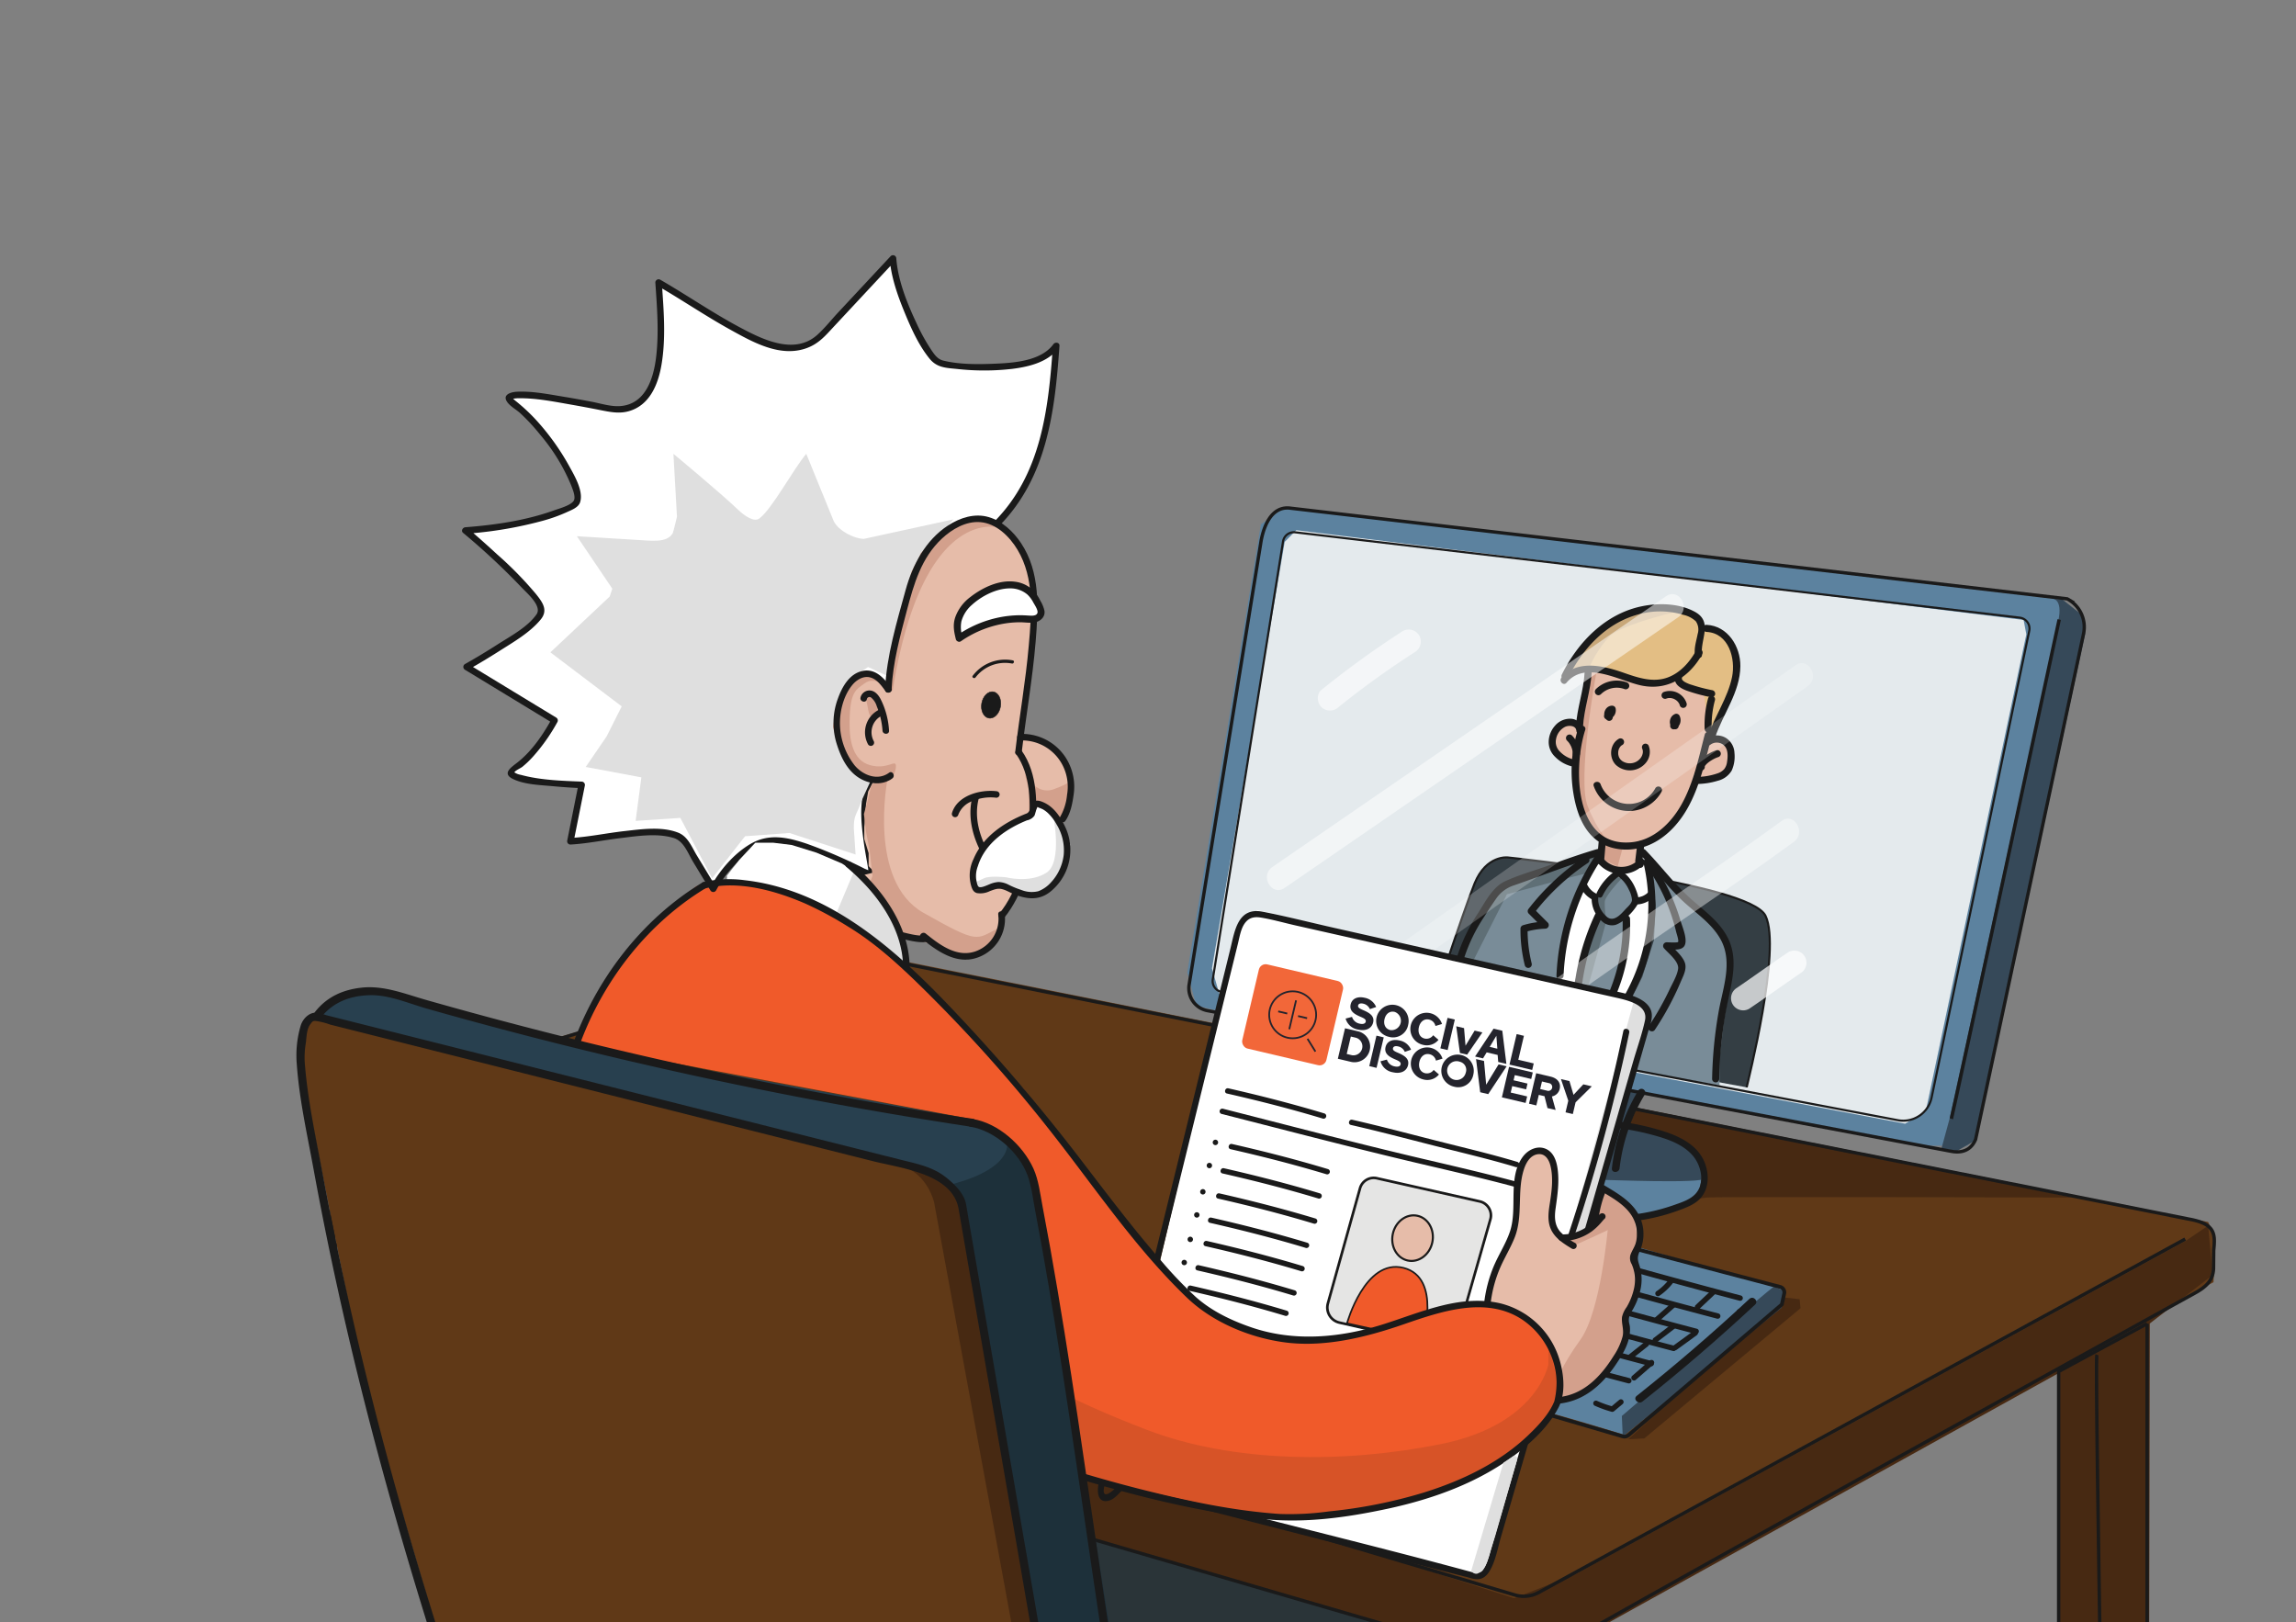 <svg xmlns="http://www.w3.org/2000/svg" xmlns:xlink="http://www.w3.org/1999/xlink" width="680" height="480.462" viewBox="0 0 680 480.462"><rect x="0" y="0" width="680" height="480.462" fill="#808080" stroke="none"/><defs><style>.a{fill:#fff;}.aj,.aq,.ar,.b,.g,.h,.s,.t,.v,.w{fill:none;}.c{clip-path:url(#a);}.d{fill:#2a3438;}.ad,.ae,.af,.aj,.al,.d,.g,.h,.k,.s,.t,.v,.w{stroke:#1a1a1a;}.ad,.ae,.af,.aj,.al,.aq,.ar,.d,.g,.h,.k,.s,.t,.v,.w{stroke-miterlimit:10;}.d,.k,.v{stroke-width:0.626px;}.e{fill:#603917;}.f{fill:#472912;}.g{stroke-width:1.001px;}.h{stroke-width:1.01px;}.i{fill:#5c829f;}.j{fill:#e4eaed;}.k{fill:#343e44;}.l{fill:#364959;}.af,.m{fill:#e6bca9;}.n{fill:#e3be84;}.o{fill:#798c98;}.p{fill:#d3a08c;}.q{fill:#5f6f76;}.r{fill:#c8a779;}.s{stroke-width:0.988px;}.t{stroke-width:1.029px;}.al,.u{fill:#1a1a1a;}.w{stroke-width:1.104px;}.x{opacity:0.59;}.y{opacity:0.52;}.z{opacity:0.22;}.aa{opacity:0.41;}.ab{opacity:0.72;}.ac{fill:#232323;}.ad{fill:#e5e5e4;stroke-width:0.774px;}.ae,.ai{fill:#f05a2a;}.ae{stroke-width:0.494px;}.af{stroke-width:0.617px;}.ag{fill:#dfdfdf;}.ah{fill:#b0b4b5;}.aj{stroke-width:0.304px;}.ak{fill:#d75327;}.al{stroke-width:0.152px;}.am{fill:#28404f;}.an{fill:#1d303a;}.ao{fill:#24242d;}.ap{fill:#f26739;}.aq,.ar{stroke:#24242d;}.aq{stroke-width:0.523px;}.ar{stroke-width:0.516px;}</style><clipPath id="a"><rect class="a" width="680" height="480.462" rx="13.494"/></clipPath></defs><g transform="translate(-3429.999 -3710.195)"><path class="b" d="M28.677,0H651.323A28.677,28.677,0,0,1,680,28.677V451.785a28.677,28.677,0,0,1-28.677,28.677H28.677A28.677,28.677,0,0,1,0,451.785V28.677A28.677,28.677,0,0,1,28.677,0Z" transform="translate(3429.999 3710.195)"/><g class="c" transform="translate(3429.999 3710.195)"><g transform="translate(87.794 75.55)"><rect class="d" width="254.983" height="126.967" transform="translate(91.192 359.479)"/><path class="e" d="M4005.575,4171.779l1.6-26.591.8-194.385,19.146-10.1.532-13.3-2.127-4.521-400.48-80.069-160.867,46.3,7.978,40.42,178.163,72.063,157.422,47.864,2.127,201.032,23.667-6.116,2.127-197.841,145.721-80.04,2.127,202.893Z" transform="translate(-3459.346 -3636.533)"/><g transform="translate(354.959 355.934)"><path class="e" d="M3631.388,3913.507a81.361,81.361,0,0,0-2.448,9.231c-.1.5.659.706.76.211a81,81,0,0,1,2.446-9.232c.159-.481-.6-.69-.759-.21Z" transform="translate(-3628.931 -3913.235)"/></g><path class="f" d="M3621.5,3962.362c1.6,0,91.476,28.983,91.476,28.983l18.348-7.181,180.556-98.654,6.647-4.52,1.331,14.625-18.613,14.359-.266,132.958-13.562,22.6-13.3-3.723.268-137.213L3727.6,4005.972l-.8,86.955-13.031-.533-13.561-5.851-.8-79.774-110.355-32.706-27.388-7.446-2.393-21.54Z" transform="translate(-3352.341 -3593.579)"/><path class="f" d="M3671.106,3891.114c3.6-.291,108.2,0,108.2,0L3650.425,3864.6l-3.1,6.356,16.587,21.032Z" transform="translate(-3253.276 -3612.022)"/><path class="g" d="M3737.77,3894.653v218.933h-21.939l-11.966-2.925,3.457-10.637,4.254-2.127V3908.819l26.194-14.166" transform="translate(-3189.664 -3578.208)"/><path class="g" d="M3712.875,3898.986c-.816,2.179,3.438,225.282,3.438,225.282" transform="translate(-3179.642 -3573.332)"/><path class="g" d="M3656.311,4139.09h-21.939l-11.966-2.926,3.457-10.636,4.254-2.128-1.462-183.349" transform="translate(-3281.315 -3527.128)"/><path class="g" d="M3631.278,3941.679c-.816,2.179,3.723,211.137,3.723,211.137" transform="translate(-3271.442 -3525.298)"/><path class="h" d="M4017.032,3927.989,3825.6,4032.626a9.256,9.256,0,0,1-7.089.762l-349.634-103.937-3.194-39.1,153.467-47.586,398.967,79.306c7.853,1.4,7.853,4.324,7.359,9.257l-.049,5.438c-.166,3.563-2.329,5.448-5.493,7.2-28.494,15.732-167.914,92.772-193.672,107.954a11.291,11.291,0,0,1-8.883,1.1l-173.455-50.575" transform="translate(-3457.648 -3636.589)"/><path class="i" d="M3716.656,3991.571c2.127.531,20.724-6.036,20.724-6.036l1.043-6.415-2.659-7.446-22.071-7.71,3.224-10.169,88.783,16.02h11.433l2.66-4.788,30.581-145.987v-6.381l-5.054-4.521-230.814-27.125-6.648,4.788-21.8,132.692,2.659,9.837,6.647,1.6,103.174,19.146-10.37,24.731Z" transform="translate(-3322.213 -3706.067)"/><path class="j" d="M3611.034,3787.536c-.266,1.328-21.538,126.309-21.538,126.309l2.127,7.446,203.159,38.559,6.117-3.724,29.781-141.2-.8-4.254-215.391-26.592Z" transform="translate(-3318.341 -3702.618)"/><path class="k" d="M3714.482,3897.772c.268-1.33,10.37-40.951,5.584-50.79s-76.317-17.284-76.317-17.284-6.382-.8-9.839,7.712-14.759,42.944-14.759,42.944" transform="translate(-3284.976 -3651.311)"/><path class="l" d="M3723.625,3793.591s3.7-.4,2.106,6.779-32.174,147.318-32.174,147.318l-2.393,8.774,4.52.8,5.584-3.19,4.6-21.476,23.055-106.431,4.786-22.069-.531-5.319-6.117-4.786Z" transform="translate(-3203.953 -3691.918)"/><path class="l" d="M3643.739,3888.717c1.6,0,30.042,1.182,30.576-.414s-5.247-10.23-5.247-10.23l-17.577-5.772,3.672-9.966-2.883-.264-8.008,24.787Z" transform="translate(-3257.312 -3614.868)"/><path class="f" d="M3647.494,3933.017l4.786-.266,46.27-38.559-.266-2.659-4.521-.531" transform="translate(-3253.087 -3582.316)"/><path class="m" d="M3647.761,3803.411c-.268.8-2.926,17.549-2.926,17.549l-2.127-1.6-4.786,1.065-1.065,5.851,6.382,5.851,2.127,12.5,2.127,6.382,3.723,3.458.266,7.444,2.926,1.065s2.127,2.127,3.458,1.6,5.052-1.861,5.052-2.926,1.064-7.178,1.064-7.178l7.444-4.522,5.053-7.179,2.659-8.509,3.189,2.127,6.384-2.661,1.063-6.647s-5.319-2.659-5.585-3.724-1.063-8.509-1.063-8.509l-.266-3.989-7.711-2.658-2.659-1.331-6.649,1.331-7.179-2.127-7.181-1.862Z" transform="translate(-3265.054 -3680.866)"/><path class="n" d="M3673.335,3816.706c1.063.268,6.945,3.028,6.945,3.028l1.032,7.875,1.329,5.317,2.661-6.381,2.924-6.913,1.33-4.786-.266-6.65-2.926-5.583-5.318-1.861-3.191-2.393-4.254-2.66-5.054.266-5.051-1.063-5.851,1.6-6.647,2.924-2.926,3.192-4.254,5.583-5.583,7.181,5.851-1.862h7.709l10.313,3.473,5.283.42,5.07-.633" transform="translate(-3263.505 -3690.439)"/><path class="o" d="M3665.749,3828.812l-27.655,9.573-6.382,11.434-8.243,15.689,21.007,6.117,9.042,3.988.8-9.839,3.989-21.539,7.528-12.785Z" transform="translate(-3280.118 -3652.286)"/><path class="o" d="M3653.563,3829.56c.531,0,8.509,10.638,8.509,10.638l9.84,7.71,4.52,6.382,1.861,7.712-2.658,16.221-1.331,11.17v7.975l-25.527-4.52-1.064-20.21,3.724-7.445,3.458-10.9.531-10.371Z" transform="translate(-3252.842 -3651.446)"/><path class="a" d="M3648.564,3829.313l-7.445,17.55-2.925,12.232-.16,7.292,19.651,5.071,4.438-9.508,2.663-15.884-.549-11.375-1.578-3.783-5.318,2.925-5.851-1.6Z" transform="translate(-3263.731 -3651.724)"/><path class="o" d="M3646.1,3838.306c.534-.532,5.585-6.115,5.585-6.115l3.723,1.594,2.924,3.989-2.924,5.851v10.636l-2.393,8.509-1.861,3.989-11.167-2.658,3.987-11.7,2.926-7.71Z" transform="translate(-3261.534 -3648.485)"/><path class="i" d="M3639.97,3933.924a6.437,6.437,0,0,1,1.524.282c5.334,1.312,22.675,6.631,22.675,6.631l45.736-37.494,1.065-5.584-51.056-14.892-28.187,47.333" transform="translate(-3270.826 -3591.467)"/><path class="p" d="M3646.505,3804.164c-.153.706-5.738,31.552-2.548,39.529s6.384,10.637,6.384,10.637l3.989,1.594-1.515,5.614-5.126-2.562.791-4.646-4.254-4.788-3.192-6.914-1.033-7.312.236-8.111,1.063-8.509,1.855-7.629.789-7.295Z" transform="translate(-3261.519 -3680.462)"/><path class="q" d="M3661.6,3834.93c-.8,0-23.4,6.116-23.4,6.116l-10.371,20.475-3.989-2.393,11.434-19.411,4.367-2.548,23.659-7.886,1.226.064Z" transform="translate(-3279.696 -3651.757)"/><path class="q" d="M3653.581,3833.109s-4.722,4.93-4.988,6.792a22.473,22.473,0,0,0,.531,5.584l-5.4,19.364-3.351-1.774,5.914-17.743-.4-5.521,2.565-4.928,2.8-2.693Z" transform="translate(-3261.101 -3648.485)"/><path class="r" d="M3672.97,3795.981s-17.552,3.989-21.272,7.711a33.86,33.86,0,0,0-6.116,9.574l-6.788,1.354,5.989-9.066,6.915-5.851,5.317-2.924,6.916-2.127,6.913.8Z" transform="translate(-3262.875 -3690.72)"/><path class="l" d="M3691.706,3889.492c-.68.017-45.089,38.31-45.089,38.31l.268,6.116,47.067-38.187.748-4.991-2.994-1.248" transform="translate(-3254.074 -3584.015)"/><path class="s" d="M3851.248,3818.248l-31.968,149.737c-2.129,5.052-7.18,3.456-7.474,3.475l-220.124-41.624a6.765,6.765,0,0,1-5.315-7.783l21.189-130.637c.633-4.227,2.847-11.168,8.8-10.371L3846.43,3807.9l.516.308A9.435,9.435,0,0,1,3851.248,3818.248Z" transform="translate(-3321.964 -3706.101)"/><path class="t" d="M3724.477,3796.529s-31.437,146.348-31.936,147.849" transform="translate(-3202.405 -3688.609)"/><g transform="translate(383.12 256.114)"><path class="u" d="M3643.125,3896.427a59.3,59.3,0,0,0,17.059-1.012,57.8,57.8,0,0,0,8.4-2.418c2.216-.822,4.616-1.707,6.254-3.494,2.871-3.128,2.68-7.931.88-11.541-2.159-4.336-6.8-6.69-11.2-8.163a72.27,72.27,0,0,0-19.855-3.534c-1.264-.053-1.262,1.911,0,1.966a72.627,72.627,0,0,1,15.919,2.441c4.306,1.167,8.937,2.646,11.973,6.105,2.573,2.934,3.753,8.183.893,11.338-1.573,1.732-4.051,2.521-6.186,3.279a58.161,58.161,0,0,1-7.058,2.01,57.467,57.467,0,0,1-17.086,1.057c-1.26-.106-1.254,1.859,0,1.966Z" transform="translate(-3642.182 -3866.264)"/></g><g transform="translate(389.59 246.875)"><path class="u" d="M3647.505,3885.481a54.364,54.364,0,0,1,7.489-21.878,1.136,1.136,0,0,0-1.959-1.146,57.051,57.051,0,0,0-7.8,23.023c-.161,1.45,2.111,1.437,2.27,0Z" transform="translate(-3645.227 -3861.916)"/></g><path class="v" d="M3610.437,3787.109l-20.807,129.667a3.262,3.262,0,0,0,2.612,3.721l200.271,37.991a8.592,8.592,0,0,0,10.009-6.684l28.923-138.233a3.262,3.262,0,0,0-2.812-3.906l-214.594-25.278A3.262,3.262,0,0,0,3610.437,3787.109Z" transform="translate(-3318.239 -3702.295)"/><g transform="translate(406.761 135.823)"><path class="u" d="M3655.4,3812.312l-.023-.018.215.164a1.22,1.22,0,0,1-.217-.215l.166.213a1.3,1.3,0,0,1-.164-.283l.106.25a1.571,1.571,0,0,1-.1-.372l.038.281a1.75,1.75,0,0,1,0-.446l-.036.278a1.669,1.669,0,0,1,.117-.431l-.106.25a1.584,1.584,0,0,1,.194-.333l-.166.215a1.568,1.568,0,0,1,.232-.234l-.213.166a1.234,1.234,0,0,1,.262-.153l-.251.106.054-.021-1.19-.482a1.616,1.616,0,0,1,.085.172l-.106-.251a1.8,1.8,0,0,1,.112.432l-.036-.279a2.166,2.166,0,0,1,0,.48l.036-.281a2.08,2.08,0,0,1-.144.527l.105-.25a1.976,1.976,0,0,1-.242.417l.166-.215a1.94,1.94,0,0,1-.314.318l.212-.166a1.606,1.606,0,0,1-.272.17,1.054,1.054,0,0,0,.25,1.925,1.15,1.15,0,0,0,.812-.106,2.936,2.936,0,0,0,1.156-3.957,1.02,1.02,0,0,0-.5-.432.978.978,0,0,0-.684-.053,2.494,2.494,0,0,0-.78.444,2.382,2.382,0,0,0-.429.489,2.555,2.555,0,0,0-.279.568,1.927,1.927,0,0,0-.106.405,2.71,2.71,0,0,0,.07,1.3,2.414,2.414,0,0,0,.283.589,2.667,2.667,0,0,0,.633.633,1.064,1.064,0,0,0,.812.106,1.083,1.083,0,0,0,.629-.485,1.066,1.066,0,0,0,.106-.812l-.106-.25a1.055,1.055,0,0,0-.378-.378Z" transform="translate(-3653.308 -3809.659)"/></g><g transform="translate(387.263 133.432)"><path class="u" d="M3646.406,3811.244a1.187,1.187,0,0,1-.193-.193l.164.213a1.215,1.215,0,0,1-.132-.228l.106.251a1.222,1.222,0,0,1-.087-.325l.038.281a1.539,1.539,0,0,1,0-.37l-.038.281a1.742,1.742,0,0,1,.119-.438l-.106.253a1.693,1.693,0,0,1,.212-.367l-.164.212a1.439,1.439,0,0,1,.24-.244l-.212.166a1.192,1.192,0,0,1,.268-.157l-.25.106a1.069,1.069,0,0,1,.254-.07l-.28.036a1.032,1.032,0,0,1,.2-.006l-1.016-.773c.008.042.017.085.021.127l-.036-.278a1.663,1.663,0,0,1,0,.385l.039-.278a2,2,0,0,1-.117.436l.106-.253a2.064,2.064,0,0,1-.245.421l.164-.213a1.965,1.965,0,0,1-.319.321l.212-.166a1.731,1.731,0,0,1-.361.213l.252-.106a1.617,1.617,0,0,1-.342.1,1.056,1.056,0,0,0-.629.484,1.083,1.083,0,0,0-.106.812,1.07,1.07,0,0,0,.485.629,1.2,1.2,0,0,0,.812.106,2.782,2.782,0,0,0,2.1-3.3l-.1-.252a.808.808,0,0,0-.272-.3,1.072,1.072,0,0,0-.638-.226,2.263,2.263,0,0,0-1.947,1.1,2.893,2.893,0,0,0-.253.529,1.7,1.7,0,0,0-.1.34,2.613,2.613,0,0,0,.017,1.182,2.081,2.081,0,0,0,.237.559,1.9,1.9,0,0,0,.413.485.78.78,0,0,0,.34.219.791.791,0,0,0,.406.089,1.075,1.075,0,0,0,.744-.308,1.053,1.053,0,0,0,.308-.744,1,1,0,0,0-.308-.744Z" transform="translate(-3644.132 -3808.534)"/></g><g transform="translate(384.153 155.998)"><path class="u" d="M3642.741,3820.425a11.04,11.04,0,0,0,20.078,1.646,1.054,1.054,0,0,0-1.819-1.062,8.932,8.932,0,0,1-16.229-1.145c-.474-1.256-2.509-.71-2.03.561Z" transform="translate(-3642.669 -3819.153)"/></g><g transform="translate(377.653 139.336)"><path class="u" d="M3641.618,3812.043a41.21,41.21,0,0,0-1.5,19.113c.867,5.464,2.82,11.438,7.678,14.619,4.316,2.826,10.1,2.858,14.753.9,4.914-2.067,8.707-6.173,11.316-10.731,3.77-6.592,5.336-14.245,7.249-21.515a1.055,1.055,0,0,0-2.032-.562c-1.864,7.092-3.364,14.585-7.036,21.014-3.152,5.517-8.324,10.468-14.944,11-16.854,1.354-16.975-22.324-13.448-33.277.415-1.292-1.617-1.847-2.032-.559Z" transform="translate(-3639.61 -3811.312)"/></g><g transform="translate(370.876 137.282)"><path class="u" d="M3646.726,3813.9a3.961,3.961,0,0,0-3.3-3.49,5.8,5.8,0,0,0-5.089,1.972,7.414,7.414,0,0,0-1.913,4.741,6.01,6.01,0,0,0,1.849,4.474,10.469,10.469,0,0,0,4.779,2.818,1.053,1.053,0,0,0,.559-2.03,8.38,8.38,0,0,1-3.851-2.278,3.984,3.984,0,0,1-1.147-3.749,5.018,5.018,0,0,1,2.663-3.59c1.082-.505,3.168-.452,3.345,1.131a1.083,1.083,0,0,0,1.052,1.052,1.062,1.062,0,0,0,1.054-1.052Z" transform="translate(-3636.421 -3810.345)"/></g><g transform="translate(374.403 116.621)"><path class="u" d="M3678.212,3801.14c-1.9,3.394-4.673,6.571-8.42,7.946-4.458,1.636-9.036-.011-13.291-1.49-5.774-2-13.588-3.883-18.159,1.558-.865,1.031.616,2.527,1.489,1.487,5.706-6.789,15.717-.457,22.365.861,7.77,1.539,14.109-2.652,17.832-9.3a1.053,1.053,0,0,0-1.817-1.062Z" transform="translate(-3638.081 -3800.623)"/></g><g transform="translate(374.66 103.393)"><path class="u" d="M3640.141,3816.263c4.142-8.36,10.833-15.843,20-18.614a24.076,24.076,0,0,1,14.124-.123,8.018,8.018,0,0,1,3.71,1.9,4.3,4.3,0,0,1,.572,3.753c-.391,2.06-1.078,4.006-.839,6.129.151,1.333,2.259,1.348,2.105,0-.514-4.552,3.322-9.678-2.061-12.642-4.607-2.54-10.606-2.7-15.643-1.685-10.851,2.191-19.02,10.6-23.789,20.218-.6,1.211,1.216,2.278,1.819,1.063Z" transform="translate(-3638.202 -3794.399)"/></g><g transform="translate(408.229 124.106)"><path class="u" d="M3654.016,3805.2c-.24,2.129,2.012,3.3,3.691,3.887a49.866,49.866,0,0,0,6.913,1.855,1.083,1.083,0,0,0,1.3-.735,1.064,1.064,0,0,0-.737-1.3,49.321,49.321,0,0,1-6.032-1.557,9.724,9.724,0,0,1-2.25-.929,2.963,2.963,0,0,1-.593-.493.711.711,0,0,1-.183-.731,1.06,1.06,0,0,0-1.055-1.054,1.078,1.078,0,0,0-1.051,1.054Z" transform="translate(-3653.998 -3804.146)"/></g><g transform="translate(418.338 141.074)"><path class="u" d="M3659.771,3814.237a1.054,1.054,0,0,0,0-2.106,1.054,1.054,0,0,0,0,2.106Z" transform="translate(-3658.755 -3812.13)"/></g><g transform="translate(416.608 109.488)"><path class="u" d="M3658.955,3799.372c6.6.321,8.662,7.927,7.57,13.31-1.26,6.222-5.115,11.5-7.1,17.475-.429,1.291,1.6,1.843,2.029.562,2.361-7.1,7.444-13.437,7.523-21.194.059-5.846-3.734-11.952-10.02-12.255-1.354-.065-1.352,2.038,0,2.1Z" transform="translate(-3657.941 -3797.267)"/></g><g transform="translate(417.034 130.496)"><path class="u" d="M3659.2,3807.9a29.961,29.961,0,0,0-1.031,9.081,1.075,1.075,0,0,0,1.054,1.052,1.063,1.063,0,0,0,1.052-1.052,27.975,27.975,0,0,1,.954-8.521,1.053,1.053,0,0,0-2.029-.56Z" transform="translate(-3658.142 -3807.152)"/></g><g transform="translate(378.924 122.461)"><path class="u" d="M3642.316,3820.744c.272-5.538,2.323-10.814,2.593-16.356.068-1.356-2.038-1.352-2.1,0-.272,5.536-2.323,10.813-2.595,16.356-.066,1.354,2.04,1.35,2.106,0Z" transform="translate(-3640.208 -3803.372)"/></g><g transform="translate(385.184 173)"><path class="u" d="M3643.62,3828.207l-.463,5.381a1.059,1.059,0,0,0,1.054,1.054,1.082,1.082,0,0,0,1.052-1.054l.463-5.381a1.059,1.059,0,0,0-1.054-1.054,1.08,1.08,0,0,0-1.052,1.054Z" transform="translate(-3643.154 -3827.153)"/></g><g transform="translate(396.5 173.508)"><path class="u" d="M3649.068,3828.446l-.584,4.879a1.054,1.054,0,0,0,1.052,1.052,1.086,1.086,0,0,0,1.054-1.052l.584-4.879a1.056,1.056,0,0,0-1.052-1.054,1.088,1.088,0,0,0-1.054,1.054Z" transform="translate(-3648.479 -3827.392)"/></g><g transform="translate(396.992 179.374)"><path class="u" d="M3649.728,3832.258a1.054,1.054,0,0,0,0-2.106,1.054,1.054,0,0,0,0,2.106Z" transform="translate(-3648.71 -3830.152)"/></g><g transform="translate(384.533 126.005)"><path class="u" d="M3644.645,3809.087a6.662,6.662,0,0,1,7.085-1.5,1.061,1.061,0,0,0,1.294-.735,1.075,1.075,0,0,0-.735-1.3,8.776,8.776,0,0,0-9.134,2.038,1.054,1.054,0,0,0,1.49,1.49Z" transform="translate(-3642.848 -3805.039)"/></g><g transform="translate(404.274 129.048)"><path class="u" d="M3653.478,3808.8a3.6,3.6,0,0,1,.4-.129c.055-.015.113-.03.17-.041l.1-.021c.091-.015.089-.015,0,0s-.1.011,0,0l.068-.006c.07-.006.138-.011.208-.013.125,0,.253,0,.38.006.057,0,.115.011.172.015.228.019-.212-.042,0,0,.136.027.272.053.408.091.11.032.223.066.332.106.044.017.087.032.13.051l-.121-.053a.81.81,0,0,1,.189.089,4.816,4.816,0,0,1,.659.4c.2.136-.174-.153.006.006.042.039.089.074.132.115.093.085.185.174.272.268.046.051.089.1.136.157.157.179-.127-.191,0,.007.063.1.129.189.188.289.021.038.213.332.189.369.021-.032-.085-.225,0,.007.023.068.042.134.063.2a1.053,1.053,0,1,0,2.029-.561,5.257,5.257,0,0,0-6.66-3.381,1.076,1.076,0,0,0-.735,1.294,1.062,1.062,0,0,0,1.294.735Z" transform="translate(-3652.137 -3806.471)"/></g><path class="w" d="M3759.336,3912.36l.7-3.248a1.666,1.666,0,0,0-1.271-1.957l-126.7-33.3-43.506,41.363,123.619,36.206a1.922,1.922,0,0,0,1.785-.377Z" transform="translate(-3319.398 -3601.604)"/><g transform="translate(396.529 308.785)"><path class="u" d="M3682.283,3891.38q-16.114,15.016-33.377,28.719c-1.208.958.5,2.641,1.691,1.693q17.251-13.695,33.377-28.719c1.128-1.055-.565-2.743-1.691-1.693Z" transform="translate(-3648.493 -3891.049)"/></g><g transform="translate(426.593 312.114)"><path class="u" d="M3663.41,3894.211a.8.8,0,0,0,0-1.6.8.8,0,0,0,0,1.6Z" transform="translate(-3662.64 -3892.615)"/></g><g transform="translate(395.849 305.123)"><path class="u" d="M3648.943,3890.921a.8.8,0,0,0,0-1.6.8.8,0,0,0,0,1.6Z" transform="translate(-3648.173 -3889.326)"/></g><g transform="translate(387.044 297.247)"><path class="u" d="M3684.833,3896.5q-19.955-5.247-39.818-10.847a.8.8,0,0,0-.423,1.536q19.859,5.6,39.818,10.849a.8.8,0,0,0,.423-1.538Z" transform="translate(-3644.029 -3885.619)"/></g><g transform="translate(380.395 302.564)"><path class="u" d="M3681.707,3899q-19.955-5.25-39.818-10.849a.8.8,0,0,0-.425,1.539q19.863,5.6,39.821,10.849a.8.8,0,0,0,.423-1.539Z" transform="translate(-3640.9 -3888.122)"/></g><g transform="translate(374.013 307.084)"><path class="u" d="M3678.7,3901.131q-19.958-5.247-39.818-10.849a.8.8,0,0,0-.425,1.539q19.862,5.6,39.818,10.849a.8.8,0,0,0,.425-1.539Z" transform="translate(-3637.898 -3890.249)"/></g><g transform="translate(367.366 312.138)"><path class="u" d="M3675.575,3903.507q-19.958-5.247-39.818-10.847a.8.8,0,0,0-.425,1.538q19.863,5.6,39.818,10.847a.8.8,0,0,0,.425-1.538Z" transform="translate(-3634.77 -3892.626)"/></g><g transform="translate(360.718 316.658)"><path class="u" d="M3672.448,3905.636q-19.958-5.25-39.82-10.849a.8.8,0,0,0-.423,1.538q19.859,5.6,39.818,10.847a.8.8,0,0,0,.425-1.536Z" transform="translate(-3631.642 -3894.754)"/></g><g transform="translate(354.07 321.71)"><path class="u" d="M3669.318,3908.013q-19.955-5.247-39.818-10.849a.8.8,0,0,0-.423,1.539q19.86,5.6,39.818,10.849a.8.8,0,0,0,.423-1.539Z" transform="translate(-3628.513 -3897.131)"/></g><g transform="translate(414.153 306.276)"><path class="u" d="M3661.734,3890.1l-4.718,4.45a.806.806,0,0,0,0,1.129.815.815,0,0,0,1.128,0l4.718-4.453a.8.8,0,0,0,0-1.126.813.813,0,0,0-1.128,0Z" transform="translate(-3656.786 -3889.868)"/></g><g transform="translate(402.403 303.182)"><path class="u" d="M3655.177,3888.8c.1-.132,0-.006-.017.02l-.1.13c-.068.085-.138.167-.208.252-.134.157-.27.314-.41.468q-.431.472-.9.909c-.3.285-.617.558-.942.816l-.127.1c-.075.06.1-.077-.019.015-.087.066-.174.132-.264.2-.177.13-.355.253-.538.376a.8.8,0,0,0,.805,1.378,17.449,17.449,0,0,0,4.1-3.855.807.807,0,0,0,.081-.614.8.8,0,0,0-1.458-.191Z" transform="translate(-3651.257 -3888.412)"/></g><g transform="translate(402.015 310.141)"><path class="u" d="M3656.281,3891.913l-4.975,4.389a.8.8,0,0,0,0,1.128.815.815,0,0,0,1.128,0l4.975-4.388a.8.8,0,0,0,0-1.129.817.817,0,0,0-1.128,0Z" transform="translate(-3651.074 -3891.687)"/></g><g transform="translate(407.597 318.404)"><path class="u" d="M3654.9,3901.354l5.9-4.286a.823.823,0,0,0,.285-1.093.8.8,0,0,0-1.09-.284l-5.9,4.284a.82.82,0,0,0-.285,1.092.8.8,0,0,0,1.09.287Z" transform="translate(-3653.701 -3895.574)"/></g><g transform="translate(394.246 321.697)"><path class="u" d="M3648.781,3902.271l4.772-3.794a.8.8,0,0,0,0-1.128.821.821,0,0,0-1.128,0l-4.772,3.793a.8.8,0,0,0,0,1.129.823.823,0,0,0,1.128,0Z" transform="translate(-3647.418 -3897.124)"/></g><g transform="translate(401.639 316.452)"><path class="u" d="M3652.1,3900.219l5.314-4.066a.823.823,0,0,0,.287-1.091.8.8,0,0,0-1.092-.287l-5.315,4.065a.826.826,0,0,0-.287,1.093.8.8,0,0,0,1.092.286Z" transform="translate(-3650.897 -3894.656)"/></g><g transform="translate(395.311 327.182)"><path class="u" d="M3649.277,3905.618l5.228-4.557a.8.8,0,0,0,0-1.128.814.814,0,0,0-1.128,0l-5.226,4.556a.8.8,0,0,0,1.126,1.129Z" transform="translate(-3647.92 -3899.705)"/></g><g transform="translate(384.08 339.252)"><path class="u" d="M3643.018,3906.854a34,34,0,0,0,4.994,1.807.8.8,0,1,0,.425-1.539,31.655,31.655,0,0,1-4.613-1.645.818.818,0,0,0-1.09.286.805.805,0,0,0,.285,1.091Z" transform="translate(-3642.635 -3905.385)"/></g><g transform="translate(389.301 338.844)"><path class="u" d="M3646.454,3908.375l2.167-1.819a.8.8,0,0,0,.234-.562.8.8,0,0,0-.8-.8.9.9,0,0,0-.563.233l-2.17,1.818a.8.8,0,0,0,0,1.129.79.79,0,0,0,.563.233.893.893,0,0,0,.565-.233Z" transform="translate(-3645.091 -3905.193)"/></g><g transform="translate(413.85 142.254)"><path class="u" d="M3661.446,3815.516a3.161,3.161,0,0,1,4.286.257c1.135,1.19,1,3.218.766,4.727a4.344,4.344,0,0,1-.842,2.148,4.511,4.511,0,0,1-1.936,1.246,18.868,18.868,0,0,1-6.061,1.058,1.053,1.053,0,0,0,0,2.1,21.807,21.807,0,0,0,6.086-.952,6.585,6.585,0,0,0,4.129-3.022,10.136,10.136,0,0,0,.816-5.2,5.487,5.487,0,0,0-2.565-4.478,5.237,5.237,0,0,0-5.744.291,1.086,1.086,0,0,0-.376,1.441,1.06,1.06,0,0,0,1.44.378Z" transform="translate(-3656.643 -3812.685)"/></g><g transform="translate(414.995 146.588)"><path class="u" d="M3659.18,3819.188a.49.49,0,0,1,.091.276c.011.115.015.134.011.057,0-.167-.077.277-.015.1.012-.038.025-.079.036-.117.03-.115-.119.231-.029.079.058-.1.112-.2.18-.3.023-.035.14-.17.025-.043s.007-.006.032-.036a5.1,5.1,0,0,1,.423-.455c.079-.076.16-.148.243-.218.048-.041.1-.081.146-.12.023-.021.23-.176.1-.085s.055-.041.081-.057c.064-.046.127-.093.193-.138.119-.085.242-.166.366-.247q.379-.242.771-.455c.259-.141.525-.27.795-.391.212-.1,0,0,0,0l.214-.085c.143-.055.283-.1.425-.151a1.053,1.053,0,0,0-.56-2.031,12.311,12.311,0,0,0-3.88,2.153,6.359,6.359,0,0,0-1.163,1.247,2.9,2.9,0,0,0-.423.846,1.746,1.746,0,0,0,.115,1.237,1.054,1.054,0,0,0,1.441.376,1.086,1.086,0,0,0,.376-1.441Z" transform="translate(-3657.182 -3814.725)"/></g><g transform="translate(376.003 141.977)"><path class="u" d="M3642.957,3818.26a8.018,8.018,0,0,0-2.333-5.4,1.053,1.053,0,0,0-1.49,1.49c.142.141.28.287.41.442l.1.115c.16.191-.084-.121,0,0,.058.083.117.164.174.247a7.005,7.005,0,0,1,.6,1.088c.064.141-.025,0-.017-.044-.006.03.043.113.055.141.034.1.068.189.1.285.061.191.117.385.164.58.023.1.042.2.062.3.013.062.023.124.032.187.007.03.032.2.009.047s0,.015,0,.047l.012.149c.009.114.015.227.017.34a1.053,1.053,0,0,0,2.106,0Z" transform="translate(-3638.834 -3812.554)"/></g><g transform="translate(389.369 143.097)"><path class="u" d="M3647.408,3813.227c-2.725,1.547-3.022,5.649-.837,7.776a6.141,6.141,0,0,0,8.7-.5,5.036,5.036,0,0,0,.931-5.317,1.061,1.061,0,0,0-1.441-.378,1.081,1.081,0,0,0-.376,1.44c-.051-.114.015.06.017.068.023.072.044.144.063.217s.035.146.047.219c0-.023-.015-.127,0,0a3.412,3.412,0,0,1,.008.447c0,.055-.006.11-.01.166.013-.151-.013.081-.02.11a3.382,3.382,0,0,1-.657,1.477,3.938,3.938,0,0,1-2.62,1.5,4.022,4.022,0,0,1-2.877-.687,4.125,4.125,0,0,1-.55-.538c.112.132-.113-.167-.132-.2a3.944,3.944,0,0,1-.193-.357c-.094-.187-.03-.072-.015-.029-.023-.064-.045-.128-.066-.191-.036-.113-.068-.228-.093-.344-.013-.051-.066-.355-.041-.172a3.69,3.69,0,0,1-.03-.459c0-.153.009-.306.019-.459,0-.036.035-.2,0-.021.015-.084.03-.167.049-.249a3.954,3.954,0,0,1,.125-.438c.017-.046.034-.093.053-.14.041-.1-.058.091.034-.068.075-.129.145-.259.225-.386.026-.043.056-.083.085-.124-.119.159.077-.083.085-.091a1.524,1.524,0,0,1,.574-.448,1.054,1.054,0,0,0-1.062-1.82Z" transform="translate(-3645.124 -3813.082)"/></g><g transform="translate(343.839 175.862)"><path class="u" d="M3665.078,3828.547c-4.811,1.409-9.531,3.092-14.24,4.807-4.273,1.556-8.836,2.784-12.963,4.69-3.731,1.722-5.833,5.98-7.946,9.293a52.782,52.782,0,0,0-6.178,12.638c-.4,1.3,1.63,1.851,2.032.559a49.9,49.9,0,0,1,5.768-11.826c1.15-1.812,2.321-3.627,3.555-5.383a10.1,10.1,0,0,1,5.4-4.055c8.369-2.907,16.625-6.2,25.132-8.694a1.053,1.053,0,0,0-.559-2.03Z" transform="translate(-3623.699 -3828.5)"/></g><g transform="translate(397.746 175.863)"><path class="u" d="M3649.369,3830.306c4.112,4.222,7.71,8.93,11.939,13.042,4.069,3.961,9.259,7.072,11.967,12.245,3.411,6.518.533,14.062-.688,20.782a126.341,126.341,0,0,0-1.989,20.263,1.054,1.054,0,0,0,2.106,0,124,124,0,0,1,2.609-23.242c1.263-6,2.877-12.315.132-18.159-2.446-5.2-7.266-8.456-11.4-12.2-4.8-4.346-8.679-9.593-13.188-14.221-.946-.971-2.436.519-1.488,1.49Z" transform="translate(-3649.065 -3828.5)"/></g><g transform="translate(385.163 178.227)"><path class="u" d="M3643.444,3831.407a9.08,9.08,0,0,0,13.578.418c.939-.977-.548-2.469-1.488-1.49a6.989,6.989,0,0,1-10.6-.418,1.064,1.064,0,0,0-1.49,0,1.078,1.078,0,0,0,0,1.49Z" transform="translate(-3643.145 -3829.613)"/></g><g transform="translate(383.597 182.156)"><path class="u" d="M3645.622,3839.084a15.261,15.261,0,0,1,4.021-5.153,3.539,3.539,0,0,1,.529-.421c.229-.125.129-.11.391.074a7.821,7.821,0,0,1,1.271,1.156,10.127,10.127,0,0,1,1.607,2.522,7.616,7.616,0,0,1,.916,2.981c-.017,1.033-1.266,2.07-1.919,2.771-1.279,1.377-3.349,3.864-5.389,2.368a8.035,8.035,0,0,1-2.106-2.669,5.9,5.9,0,0,1-.595-2.788.971.971,0,0,0-1.94,0,8.984,8.984,0,0,0,3.1,6.7,4.273,4.273,0,0,0,4,1.024,8.412,8.412,0,0,0,3.464-2.4,15.626,15.626,0,0,0,2.958-3.512c.7-1.362.213-2.865-.291-4.208a13.3,13.3,0,0,0-1.923-3.547,9.6,9.6,0,0,0-1.33-1.422,3.574,3.574,0,0,0-1.983-1.1,2.982,2.982,0,0,0-1.945.94,16.877,16.877,0,0,0-1.757,1.651,16.471,16.471,0,0,0-2.754,4.05c-.536,1.123,1.137,2.108,1.674.98Z" transform="translate(-3642.407 -3831.461)"/></g><g transform="translate(378.534 194.796)"><path class="u" d="M3646.042,3837.98a71.093,71.093,0,0,0-6.008,20.648c-.174,1.4,2.034,1.392,2.208,0a67.609,67.609,0,0,1,5.706-19.534c.589-1.281-1.313-2.4-1.906-1.114Z" transform="translate(-3640.025 -3837.409)"/></g><g transform="translate(388.871 195.475)"><path class="u" d="M3648.776,3838.794a51.234,51.234,0,0,1-3.8,21.309c-.527,1.317,1.606,1.891,2.127.586a52.776,52.776,0,0,0,3.883-21.9c-.06-1.416-2.266-1.424-2.206,0Z" transform="translate(-3644.889 -3837.729)"/></g><g transform="translate(373.178 177.115)"><path class="u" d="M3649.156,3829.569a70.071,70.071,0,0,0-11.65,35.8c-.059,1.356,2.047,1.354,2.106,0a67.979,67.979,0,0,1,11.363-34.735c.754-1.13-1.069-2.187-1.819-1.062Z" transform="translate(-3637.504 -3829.089)"/></g><g transform="translate(393.048 178.739)"><path class="u" d="M3652.774,3831.167a54.392,54.392,0,0,1-5.771,39.453,1.053,1.053,0,0,0,1.817,1.063,56.609,56.609,0,0,0,5.984-41.076c-.311-1.318-2.342-.759-2.03.561Z" transform="translate(-3646.855 -3829.854)"/></g><g transform="translate(396.073 188.301)"><path class="u" d="M3649.331,3838.347a7.261,7.261,0,0,0,4.8-2.2,1.053,1.053,0,1,0-1.49-1.489c-.127.134-.259.263-.4.386-.066.058-.134.111-.2.168-.1.089.167-.124.057-.043l-.106.077a6.288,6.288,0,0,1-.957.565l-.119.053c-.032.015-.176.079-.025.013s.006,0-.025.008l-.124.044c-.174.064-.353.119-.531.166s-.34.081-.512.11c-.041.006-.236.034-.053.011s.012,0-.024,0c-.1.011-.195.019-.293.025a1.052,1.052,0,0,0,0,2.1Z" transform="translate(-3648.278 -3834.353)"/></g><g transform="translate(380.331 185.929)"><path class="u" d="M3645.628,3836.474a7.16,7.16,0,0,1-1.236-.766l.212.166a7.221,7.221,0,0,1-1.273-1.273l.164.212a7.175,7.175,0,0,1-.673-1.056,1.06,1.06,0,0,0-1.439-.378,1.077,1.077,0,0,0-.378,1.441,8,8,0,0,0,3.561,3.471,1.119,1.119,0,0,0,.81.106,1.053,1.053,0,0,0,.252-1.923Z" transform="translate(-3640.87 -3833.237)"/></g><g transform="translate(362.521 178.031)"><path class="u" d="M3651.383,3829.7a70.366,70.366,0,0,0-16.609,15.541,1.053,1.053,0,0,0,.164,1.275l4.15,4.15.746-1.8a25.425,25.425,0,0,0-6.569,1.069,1.077,1.077,0,0,0-.774,1.014,43.576,43.576,0,0,0,1.286,10.879,1.053,1.053,0,0,0,2.03-.56,41.306,41.306,0,0,1-1.209-10.319l-.773,1.016a23.158,23.158,0,0,1,6.01-.993,1.065,1.065,0,0,0,.743-1.8l-4.15-4.148.166,1.275a67.28,67.28,0,0,1,15.853-14.785c1.121-.75.069-2.576-1.062-1.819Z" transform="translate(-3632.489 -3829.521)"/></g><g transform="translate(400.255 180.273)"><path class="u" d="M3650.425,3832.118a56.581,56.581,0,0,1,8.2,18.618c.129.546.846,2.6.561,2.975-.223.293-3.009.087-3.394.1a1.065,1.065,0,0,0-.744,1.8c1.334,1.526,4.507,3.953,4.144,6.137-.336,2.013-1.624,4.127-2.482,5.951a85.5,85.5,0,0,1-6.2,10.942c-.752,1.13,1.071,2.187,1.817,1.063a85.412,85.412,0,0,0,7.619-14.132c.731-1.734,1.917-3.8,1.253-5.714-.741-2.134-3.213-4.079-4.664-5.733l-.744,1.8c1.564-.045,4.682.572,5.423-1.352s-.754-5.3-1.29-7.137a59.749,59.749,0,0,0-7.684-16.372c-.748-1.122-2.571-.07-1.817,1.063Z" transform="translate(-3650.246 -3830.576)"/></g><g class="x" transform="translate(302.509 110.876)"><path class="a" d="M3610.37,3820.9a260.8,260.8,0,0,1,22.618-16.287,3.665,3.665,0,0,0,1.288-4.911,3.625,3.625,0,0,0-4.911-1.288,276.216,276.216,0,0,0-24.072,17.409c-1.509,1.22-1.269,3.81,0,5.077a3.672,3.672,0,0,0,5.077,0Z" transform="translate(-3604.25 -3797.92)"/></g><g class="y" transform="translate(287.422 100.388)"><path class="a" d="M3602.382,3880.011l90.942-62.54L3719,3799.818c3.783-2.6.2-8.828-3.624-6.2l-90.942,62.538-25.674,17.654c-3.783,2.6-.2,8.828,3.624,6.2Z" transform="translate(-3597.151 -3792.985)"/></g><g class="z" transform="translate(326.089 120.829)"><path class="a" d="M3620.553,3891.521l90.688-64,25.6-18.068c3.747-2.644.164-8.87-3.624-6.2l-90.687,64-25.6,18.066c-3.744,2.643-.162,8.872,3.623,6.2Z" transform="translate(-3615.346 -3802.603)"/></g><g class="aa" transform="translate(370.746 166.888)"><path class="a" d="M3641.54,3878.442c22.209-16.2,45.358-31.084,67.57-47.288,3.7-2.7.117-8.93-3.624-6.2-22.211,16.206-45.36,31.084-67.572,47.29-3.7,2.695-.117,8.928,3.626,6.2Z" transform="translate(-3636.36 -3824.277)"/></g><g class="ab" transform="translate(424.874 205.947)"><path class="a" d="M3667.242,3859.884c4.246-2.877,8.426-5.854,12.64-8.781.837-.581,1.673-1.163,2.517-1.734a3.591,3.591,0,1,0-3.626-6.2c-4.246,2.877-8.426,5.855-12.638,8.781-.837.58-1.672,1.162-2.516,1.734a3.59,3.59,0,1,0,3.623,6.2Z" transform="translate(-3661.83 -3842.657)"/></g><path class="a" d="M3714.167,3932.748c.066-2.132,17.743-69.4,17.743-69.4l-112.342-26.336-5.85,6.647-34.7,147.982-4.435,14.054,112.131,28.76,14.442-45.716,13.014-55.992" transform="translate(-3335.125 -3643.06)"/><g transform="translate(280.648 246.912)"><path class="ac" d="M3594.148,3862.119l74.568,15.817" transform="translate(-3593.755 -3861.725)"/><path class="a" d="M3594.25,3862.713l74.568,15.817c.5.106.716-.661.213-.77l-74.568-15.817c-.5-.106-.716.663-.213.77Z" transform="translate(-3593.963 -3861.933)"/></g><g transform="translate(289.941 244.208)"><path class="a" d="M3598.336,3861.062v.3a.3.3,0,0,0,.034.155.3.3,0,0,0,.083.128.307.307,0,0,0,.127.082.294.294,0,0,0,.153.034l.106-.015a.4.4,0,0,0,.176-.1.416.416,0,0,0,.117-.283v-.3a.293.293,0,0,0-.034-.153.417.417,0,0,0-.366-.247l-.1.016a.39.39,0,0,0-.176.1.412.412,0,0,0-.117.283Z" transform="translate(-3598.336 -3860.661)"/></g><g transform="translate(285.434 240.792)"><path class="a" d="M3596.489,3859.848q28.137,9.981,56.649,18.867c.491.152.7-.617.21-.77q-28.5-8.884-56.647-18.867c-.487-.172-.7.6-.213.77Z" transform="translate(-3596.215 -3859.053)"/></g><g transform="translate(275.024 246.734)"><path class="ac" d="M3591.685,3862.222c5.623,1.273,22.938,5.771,28.453,7.444" transform="translate(-3590.902 -3861.43)"/><path class="u" d="M3591.889,3863.411c9.536,2.17,19.09,4.613,28.454,7.444a.8.8,0,0,0,.423-1.538c-9.361-2.831-18.918-5.274-28.454-7.444-1-.228-1.426,1.309-.423,1.538Z" transform="translate(-3591.317 -3861.85)"/></g><g transform="translate(273.373 252.755)"><path class="ac" d="M3590.907,3865.058c23.115,5.88,44.23,11.483,67.868,16.841,5.621,1.273,22.936,5.771,28.453,7.445" transform="translate(-3590.126 -3864.26)"/><path class="u" d="M3591.108,3866.25c19.562,4.979,39.085,10.111,58.736,14.732,12.576,2.957,25.206,5.826,37.585,9.554a.8.8,0,0,0,.423-1.538c-12.377-3.728-25.006-6.6-37.583-9.553-19.651-4.622-39.174-9.754-58.736-14.733a.8.8,0,0,0-.425,1.538Z" transform="translate(-3590.54 -3864.683)"/></g><g transform="translate(311.721 256.04)"><path class="ac" d="M3608.953,3866.6c5.624,1.274,43.415,10.823,48.929,12.5" transform="translate(-3608.17 -3865.809)"/><path class="u" d="M3609.157,3867.79c8.2,1.87,16.349,4.025,24.5,6.1s16.376,3.977,24.424,6.4a.8.8,0,0,0,.425-1.538c-8.05-2.423-16.28-4.329-24.424-6.4s-16.3-4.229-24.5-6.1c-1-.228-1.426,1.311-.423,1.538Z" transform="translate(-3608.585 -3866.229)"/></g><g transform="translate(276.087 263.22)"><path class="ac" d="M3592.186,3869.98c5.623,1.272,22.937,5.77,28.453,7.443" transform="translate(-3591.402 -3869.188)"/><path class="u" d="M3592.389,3871.169c9.536,2.169,19.092,4.613,28.454,7.443a.8.8,0,0,0,.425-1.538c-9.363-2.831-18.918-5.274-28.453-7.444-1-.228-1.428,1.309-.425,1.539Z" transform="translate(-3591.817 -3869.607)"/></g><g transform="translate(273.694 270.399)"><path class="ac" d="M3591.061,3873.358c5.621,1.275,22.936,5.771,28.453,7.447" transform="translate(-3590.276 -3872.566)"/><path class="u" d="M3591.263,3874.546c9.536,2.172,19.092,4.616,28.454,7.447a.8.8,0,0,0,.423-1.539c-9.361-2.831-18.916-5.274-28.452-7.446-1-.228-1.428,1.312-.425,1.538Z" transform="translate(-3590.691 -3872.985)"/></g><g transform="translate(271.402 261.977)"><path class="u" d="M3590.384,3870.618a.8.8,0,0,0,0-1.6.8.8,0,0,0,0,1.6Z" transform="translate(-3589.613 -3869.022)"/></g><g transform="translate(269.616 268.826)"><path class="u" d="M3589.543,3873.841a.8.8,0,0,0,0-1.6.8.8,0,0,0,0,1.6Z" transform="translate(-3588.772 -3872.246)"/></g><g transform="translate(272.366 277.845)"><path class="ac" d="M3590.434,3876.862c5.623,1.272,22.938,5.77,28.453,7.444" transform="translate(-3589.651 -3876.07)"/><path class="u" d="M3590.636,3878.051c9.538,2.17,19.092,4.613,28.453,7.444a.8.8,0,0,0,.426-1.539c-9.363-2.831-18.918-5.274-28.454-7.444-1-.228-1.426,1.309-.425,1.539Z" transform="translate(-3590.066 -3876.489)"/></g><g transform="translate(269.972 285.024)"><path class="ac" d="M3589.309,3880.241c5.623,1.275,22.936,5.77,28.453,7.446" transform="translate(-3588.525 -3879.448)"/><path class="u" d="M3589.511,3881.43c9.536,2.171,19.092,4.615,28.453,7.445a.8.8,0,0,0,.425-1.538c-9.363-2.83-18.918-5.274-28.454-7.446-1-.228-1.426,1.312-.425,1.539Z" transform="translate(-3588.94 -3879.868)"/></g><g transform="translate(267.681 276.602)"><path class="u" d="M3588.633,3877.5a.8.8,0,0,0,0-1.6.8.8,0,0,0,0,1.6Z" transform="translate(-3587.861 -3875.904)"/></g><g transform="translate(265.894 283.451)"><path class="u" d="M3587.791,3880.723a.8.8,0,0,0,0-1.6.8.8,0,0,0,0,1.6Z" transform="translate(-3587.021 -3879.127)"/></g><g transform="translate(268.642 291.939)"><path class="ac" d="M3588.682,3883.495c5.623,1.272,22.939,5.77,28.454,7.444" transform="translate(-3587.899 -3882.703)"/><path class="u" d="M3588.886,3884.682c9.536,2.17,19.09,4.614,28.451,7.444a.8.8,0,0,0,.425-1.538c-9.361-2.831-18.917-5.274-28.453-7.444-1-.228-1.426,1.31-.423,1.538Z" transform="translate(-3588.314 -3883.121)"/></g><g transform="translate(266.25 299.118)"><path class="ac" d="M3587.556,3886.873c5.623,1.274,22.939,5.77,28.453,7.446" transform="translate(-3586.774 -3886.08)"/><path class="u" d="M3587.758,3888.061c9.538,2.173,19.092,4.616,28.453,7.447a.8.8,0,0,0,.425-1.539c-9.363-2.831-18.917-5.274-28.453-7.446-1-.228-1.426,1.311-.425,1.538Z" transform="translate(-3587.188 -3886.5)"/></g><g transform="translate(263.958 290.695)"><path class="u" d="M3586.88,3884.133a.8.8,0,0,0,0-1.6.8.8,0,0,0,0,1.6Z" transform="translate(-3586.11 -3882.536)"/></g><g transform="translate(262.171 297.545)"><path class="u" d="M3586.039,3887.355a.8.8,0,0,0,0-1.6.8.8,0,0,0,0,1.6Z" transform="translate(-3585.269 -3885.76)"/></g><path class="ad" d="M3615.282,3877.341l-9.55,34.213a4.579,4.579,0,0,0,3.506,5.659l12.726,2.88,20.972,4.769,10.947-38.3a4.245,4.245,0,0,0-3.251-5.274l-30.338-6.835A4.214,4.214,0,0,0,3615.282,3877.341Z" transform="translate(-3300.26 -3601.059)"/><path class="ae" d="M3608.312,3903.465s5.319-19.326,16.754-16.428,5.6,21.4,5.6,21.4Z" transform="translate(-3297.171 -3587.108)"/><ellipse class="af" cx="6.781" cy="5.983" rx="6.781" ry="5.983" transform="translate(323.299 296.513) rotate(-78)"/><g transform="translate(263.886 305.158)"><path class="ac" d="M3586.445,3889.714c5.621,1.271,22.938,5.762,28.455,7.436" transform="translate(-3585.66 -3888.922)"/><path class="u" d="M3586.648,3890.9c9.536,2.167,19.092,4.607,28.456,7.436a.8.8,0,0,0,.423-1.538c-9.361-2.829-18.918-5.269-28.456-7.436-1-.228-1.426,1.309-.423,1.538Z" transform="translate(-3586.076 -3889.342)"/></g><g transform="translate(259.81 303.578)"><path class="u" d="M3584.928,3890.194a.8.8,0,0,0,0-1.6.8.8,0,0,0,0,1.6Z" transform="translate(-3584.157 -3888.598)"/></g><path class="ag" d="M3561.864,3755.595" transform="translate(-3349.43 -3734.664)"/><path class="ag" d="M3657.922,3849.879c1.617-.138,6.033,2.886,6.033,2.886l-2.361,9.708-16.791,59.809-6.078,2.116,20.507-75.042Z" transform="translate(-3262.953 -3629.172)"/><path class="ah" d="M3557.036,3871.856c.157-.5,7.9.365,17.229,1.925,9.248,1.548,16.576,3.194,16.436,3.691s-7.706-.34-16.971-1.881C3564.385,3874.036,3556.879,3872.36,3557.036,3871.856Z" transform="translate(-3354.865 -3604.018)"/><g transform="translate(237.362 194.27)"><path class="u" d="M3706.205,3978.232l16.1-55.872,10.861-37.7,3.313-11.5c.6-2.1,1.734-4.6.867-6.75-1.267-3.139-5.829-4.465-8.929-5.162l-9.136-2.06-35.917-8.1-40.042-9.023c-6.981-1.575-13.951-3.368-20.977-4.728-7.353-1.424-8.243,5.831-9.5,10.936l-6.6,26.809-19.738,80.157c-4.225,17.164-8.681,34.291-12.683,51.509-.5,2.165-.405,5.725,2.782,5.07,1.783-.368,3.013-2.02,4.244-3.191.767-.729-.835-.372.157-.413a11.021,11.021,0,0,1,2.652.683l29.382,7.553,68.559,17.619c.665.17,1.354.308,2.01.516,2.633.842,4.446.574,6-1.986,1.759-2.895,2.44-6.933,3.379-10.151l10.91-37.415,2.538-8.7a.906.906,0,0,0-1.747-.481l-9.654,33.1-5.113,17.534a25.007,25.007,0,0,1-1.575,4.652c-1.093,2.074-1.968,2.363-4.172,1.721l-.083-.021c-.287-.083-.579-.145-.865-.222-24.794-6.709-49.774-12.793-74.651-19.186l-27.491-7.065a.9.9,0,0,0-.882.231c-1.173,1.386-5.587,5.844-4.779,1.239.026-.139.072-.274.1-.41.227-1.057.517-2.1.775-3.149l3.5-14.226,12.118-49.216,13.8-56.035,9.311-37.814c.895-3.636,1.426-8.771,6.713-7.925,3.434.548,6.856,1.545,10.246,2.311l51.662,11.644,43.065,9.705c3.672.829,9.924,2.142,8.915,6.826-.893,4.146-2.376,8.249-3.549,12.323l-14.958,51.921-12.009,41.687-.654,2.271a.907.907,0,0,0,1.749.48Z" transform="translate(-3573.594 -3837.162)"/></g><path class="m" d="M3646.278,3871.5l-3.916-.746-3.232,2.184-1.665,4.908v9.808l-1.41,5.363-2.307,5.814-2.7,7.425-2.338,5.052-.943,5.912,4.863-.492,4.3,4.474,2.89,1.813,3.507,3.217,3.287,4.717,2.869,3.854-.364,9.549,6.9-2.528,5.129-3.937,3.527-4.03,2.676-4.155,1.476-3.468.438-3.52-.409-3.144,2.171-3.883,1.306-2.9v-5.168l-.241-2.877-.71-3.18.951-5.471v-3.185l-1.042-4.431-3.376-3.41-3.466-2.484-1.484-.5h-.4l-1.962,8.295-.652,1.711-3.744,2.651-4.486,1.262-2.6-.753-1.739-2.487-.228-2.951V3879.6l.181-1.886-.343-3.041Z" transform="translate(-3275.284 -3605.096)"/><path class="ai" d="M3796.649,3989.88l1.851-6.635-.926-7.284-2.257-5.823-2.754-4-3.915-4.539-6.779-2.159-4.864-.852-6.3.076-6.379,1.088-14.961,4.734-10.955,3.03-6.433.448-10.832.944-9.17-1.507-6.862-1.824-6.405-1.887-8.687-6.9-7.446-7.534-9.053-10.482-7.676-9.838-8.09-10.948-9.74-12.077-8.122-11.15-6.45-6.084L3630,3884.2l-20.9-22.243-15.038-11.533s-11.482-7.988-11.9-8.22-16.88-6.577-16.88-6.577l-10.192-2.843-4.571,1.058-7.513.854-4.175,3.515-13.429,12.213-6.649,8.686-6.068,10.354-4.762,10.581-3.479,10.09-2.85,10.942-3.447,19.528-2.249,23.508-.786,23.852,162.514,39.849,60.812,14.03,35.462-5.372,29.643-13.117Z" transform="translate(-3424.524 -3647.813)"/><g transform="translate(49.046)"><path class="a" d="M3642.815,3824.8c14.1-14.068,16.121-31.348,17.615-52.708-5.8,8.488-28.317,6.333-34.31,5.194-3.755-.714-13.374-20.935-14.022-31.086l-21.8,23.376a14.887,14.887,0,0,1-13.635,2.457c-10.475-3.255-24.6-13.312-34-18.686,1,14.236,1.385,25.777-3.163,32.884a10.782,10.782,0,0,1-11.218,4.471c-12.948-2.629-35.551-6.713-28.7-1.67,9.446,6.953,21.083,25.24,18.729,29.615-8.938,6.339-32.871,8.133-32.871,8.133s23.125,19.579,22.6,23.9-22.233,16.493-22.233,16.493l26.069,15.849s-5.8,10.653-12.056,14.34,20.083,4.748,20.083,4.748l-3.343,16.7c6.949-.323,28.188-5.321,33.424-.574l8.883,14.644s6.5-11.754,15.5-14.151c8-2.133,28.5,9.083,31.435,10.26,1.139.457-5.147-19.685-.023-28.288" transform="translate(-3484.458 -3745.229)"/><path class="u" d="M3644.022,3826.006c14.264-14.444,16.538-34.063,17.9-53.392.075-1.051-1.3-1.189-1.8-.488-3.542,4.883-11.391,5.517-16.874,5.757-5.064.223-10.809.323-15.774-.906-1.745-.431-2.7-1.936-3.674-3.389a57.529,57.529,0,0,1-4.214-7.673c-2.788-5.934-5.487-12.589-5.991-19.192a.981.981,0,0,0-1.653-.686l-15.609,16.737c-2.021,2.169-3.944,4.63-6.159,6.606-6.885,6.142-16.533,1.18-23.266-2.428-7.961-4.27-15.4-9.411-23.223-13.92a.975.975,0,0,0-1.456.837c.5,7.206,1.086,14.551.27,21.757-.716,6.343-3.016,14.2-10.566,14.825-2.818.234-5.84-.765-8.6-1.29s-5.525-1.027-8.3-1.481c-4.476-.733-9.221-1.694-13.78-1.477-1.74.083-4.448.824-2.9,3.042.933,1.336,2.663,2.216,3.855,3.308a58.367,58.367,0,0,1,6.048,6.546,56.138,56.138,0,0,1,8.949,14.6c.415,1.085,1.543,3.587.88,4.752-.8,1.406-4.441,2.382-5.791,2.868-8.341,3.014-17.513,4.349-26.332,5.02-.759.058-1.38,1.066-.685,1.653a203.655,203.655,0,0,1,17.377,16.214c1.515,1.624,6.092,5.462,4.4,7.905-2.607,3.772-7.685,6.458-11.457,8.875-3.2,2.049-6.452,4.019-9.763,5.878a.978.978,0,0,0,0,1.672l26.069,15.849-.347-1.324c-2.522,4.6-5.712,9.287-9.788,12.632-1.849,1.52-5.378,3.5-1.547,5.279,3.415,1.587,7.82,1.7,11.509,2.042,2.888.27,5.787.474,8.688.59l-.935-1.224-3.341,16.7a.98.98,0,0,0,.933,1.227c4.924-.274,9.816-1.3,14.706-1.892,5.022-.61,10.965-1.577,15.908-.036,3.014.939,4.2,4.54,5.738,7.079l5.119,8.438a.978.978,0,0,0,1.672,0,32.769,32.769,0,0,1,10.881-11.924c5.957-3.634,12.427-1.26,18.459,1.039,5.336,2.036,10.332,4.733,15.547,7.021,3.774,1.656,1.832-4.15,1.507-5.992-1.209-6.856-3.09-15.9.516-22.323a.969.969,0,0,0-1.672-.977c-3.088,5.5-2.346,12.636-1.532,18.631.367,2.722.895,5.415,1.345,8.125a4.5,4.5,0,0,0,.183,1.181c.041.074-.021.347.034.389l0,.076q-.018.7,1-.6a12.238,12.238,0,0,0-2.127-1.012,148.492,148.492,0,0,0-17.284-7.467c-5.693-1.915-11.221-3.132-16.669.063-4.95,2.905-9.079,7.8-11.865,12.789h1.672l-5.653-9.316c-1.534-2.529-2.654-5.666-5.563-6.813-4.837-1.908-10.889-1.028-15.9-.466-5.34.6-10.662,1.747-16.03,2.044l.933,1.227,3.343-16.7a.985.985,0,0,0-.933-1.226c-5.942-.242-12.264-.425-18.019-2a4.977,4.977,0,0,1-1.74-.623c-.415-.358-.28.057-.229-.049.3-.631,1.885-1.271,2.448-1.723a27.834,27.834,0,0,0,3.269-3.156,54.849,54.849,0,0,0,7.083-10.079.988.988,0,0,0-.349-1.326l-26.069-15.849v1.672c3.152-1.771,6.252-3.645,9.3-5.585,4.157-2.643,9.053-5.449,12.205-9.327,2.235-2.754.5-5.082-1.426-7.5a108.144,108.144,0,0,0-11.524-11.763c-2.858-2.635-5.761-5.226-8.726-7.737l-.684,1.653a118.449,118.449,0,0,0,23.008-3.87,47.135,47.135,0,0,0,7.009-2.512c1.385-.642,3.456-1.364,3.972-2.928,1.092-3.313-1.7-7.976-3.2-10.7a71.467,71.467,0,0,0-10.115-14.006,54.658,54.658,0,0,0-5.814-5.361c-.293-.238-.576-.519-.876-.746-.465-.353-.025.172-.21.223a8.273,8.273,0,0,1,2.084-.238c5.16-.06,10.407,1.007,15.469,1.889q4.412.772,8.807,1.649c2.807.555,5.5,1.1,8.328.285,6.112-1.753,8.615-7.825,9.614-13.577,1.4-8.05.678-16.411.117-24.5l-1.458.835c7.338,4.231,14.342,9.017,21.756,13.119,6.58,3.64,14.511,8.154,22.227,5.589,3.821-1.273,5.823-3.7,8.432-6.5l10.651-11.425,7.536-8.08-1.654-.685c.421,5.5,2.317,10.88,4.4,15.947,1.949,4.733,4.153,9.71,7.4,13.718,2.2,2.718,4.892,2.744,8.208,3.073a72.7,72.7,0,0,0,16.255-.03c5.039-.64,10.729-1.989,13.877-6.327l-1.8-.489c-1.326,18.8-3.449,37.963-17.334,52.023-.875.886.493,2.257,1.371,1.369Z" transform="translate(-3484.98 -3745.746)"/></g><path class="ag" d="M3616.629,3792.853l-26.5,5.77c-2.729-.011-7.43-2.284-8.919-5.247l-8.131-19.936c-3.891,4.586-10.058,16.227-13.9,19.149-1.592,1.209-4.546-.948-6.034-2.361-5.889-5.589-19.413-16.789-19.413-16.789l1.05,18.624c-.143.508-1.046,4.567-1.312,4.986-1.836,2.883-6.3,2.1-11.28,1.836l-17.052-1.05,10.489,15.527-.756,2.327-17.579,16.534,21.124,16-4.476,8.913-6.18,9.03,16.478,3.083-1.7,12.891,13.25-.884,9.4,17.9,9.761-12.473,13.144-.962,19.583,6.374-.51-7.674c-.072-4.069.832-3.982,2.229-8.107l3.388-7.423-5.859-6.408-1.944-15.944,4.057-8.473,2.353-1.49,6.36,2.92,7.86-33.517Z" transform="translate(-3422.08 -3714.588)"/><path class="a" d="M3574.014,3863.7l-.91-6.024-2.522-7.961-3.957-6.471L3561,3837.11l-5.045-3.321-7.542-3.209-7.332-2.27-5.549-.682h-5.223l-4.8,5.143-3.608,4.62v2.1l8.888,1.016,9.356,1.781,7.812,4.106,6.446,3.844,7,3.9,6.3,5.053,4.718,3.859c.494.491,1.082,1.124,1.6.654Z" transform="translate(-3394.396 -3653.618)"/><path class="m" d="M3555.734,3905.609l4.894,1.292,5.948,1.827s4,2.429,5.619,2.765a17.509,17.509,0,0,1,3.546,1.3l5.009-2.519,2.488-2.079,1.611-3.859,1.149-3.5a31.583,31.583,0,0,1,1.732-3.347c2.138-4.086,0,.127,2.138-4.086s-.562,2.006,1.532-4.21l2.093-6.214.684-3.2a39.26,39.26,0,0,0,.746-5.457,13.012,13.012,0,0,0,0-3.475l3.66.07,4.327,1.708,1.122-1.346,2.21-3.289.723-6.975-1.186-4.892-2.947-3.26-3.451-3.137-4.216-2.491-4.188-.642c1.8-.967,1.757-5.664,1.757-5.664l.589-6.817,1.077-8.973.623-7.314v-5.855l.508-7.1.113-4.127-1.9-5.372-1.739-4.439-4.273-4.7-3.275-2.423-6.139-.792-4.812-.368-6.568,4.568-2.974,4.174-2.5,2.552-2.171,3.94-1.163,4.3-1.283,5.8-.525,2.461-1.581,8.125-.8,5.117-.533,5.074-.274,2.843-3.163-1.693-3.5-1.728-2.788.578-2.773,2.289-2.233,2.385-1.435,3.9v4.055l.359,5.546,1.456,4.429,2.907,4.865,3.171,2.48,3.085.975-1.749,3.354-.64,3.74-.521,6.862v3.479l1.292,4.2v3.857l1.749,1.808-3.77.938,1.9,2.508,2.962,3.4,2.276,3.4,1.624,3.071Z" transform="translate(-3377.134 -3704.217)"/><path class="p" d="M3652.59,3883.839s-2.1,24.66-8.133,33.055-6.821,12.047-6.821,12.047l1.942,5.827,7.77-3.885,8.126-9.268,2.1-6.821.261-4.723,2.886-8.395-.787-8.919,1.312-6.033-1.065-7.631-7.978,3.228" transform="translate(-3264.179 -3595.713)"/><path class="ag" d="M3558.087,3757.393" transform="translate(-3353.68 -3732.641)"/><path class="p" d="M3578.069,3785.25c-1.205-.759-23.531-6.839-32.375,47.61-.325,2.011-.537-3.359-1-1.194-.892,4.153.546-8.179,3.356-20.207a162.06,162.06,0,0,1,5.844-18.831l4.8-4.981,6.417-4.593,7.993-.448Z" transform="translate(-3369.048 -3704.274)"/><path class="p" d="M3547.928,3818.907s-5.8,29.981,10.677,39.288,15.477,7.952,22.027,4.651c2.881-.593.21,1.84.21,1.84l-2.584,3.358-4.159,3.077-5.109-.145-4.537-1.836-2.895-1.81-4.41-1.284-5.633-1.224-2.419-3.583-1.638-4.784-2.316-4.185-2.458-2.826.846-2.166-.846-7.529-1.061-5.513-.633-5.288,1.262-4.583.824-3.545,1.109-1.543Z" transform="translate(-3372.916 -3663.431)"/><path class="p" d="M3552.57,3808.08s-3.515-3.4-6.569-1.124c-2.55,1.9-4.293,2.378-4.408,11.435-.068,5.388.916,11.359,6.063,12.77s7.548-1.813,7.661.143-1.553,4.284-1.553,4.284l-4.725.372-3.27-1.347-3.175-1.466-2.831-4.48-1.989-5.049-1.1-3.783.875-4.894,1.747-5.606,2.41-3.217,2.61-1.456,2.195-.578,2.542.6Z" transform="translate(-3377.77 -3680.111)"/><path class="p" d="M3541.064,3807.573s.45.053,1.1,3.938,2.89,2.41,2.89,2.41l.605-2.41-.605-2.55-1.783-2.017Z" transform="translate(-3372.833 -3676.89)"/><path class="p" d="M3563.4,3818.031s3.273,6.462,8.535,4.586,5.449-2.99,5.449-2.99l-.518,6.718-1.337,4.071-1.092,2.765-3.037-1.513-5.241-1.734-1.539-.708v-6.556Z" transform="translate(-3347.701 -3664.417)"/><path class="p" d="M3640.817,3892.279s12.279-5.437,15.443-7.357c4.939-2.994-1.3-5.608-2.36-6.559a18.646,18.646,0,0,0-4.2-2.1l-1.849,7.877-2.309,3.333-3.12,1.126-3.392,1.192Z" transform="translate(-3262.605 -3598.895)"/><path class="a" d="M3576.478,3918.458l-14-13.019-4.712-5.354s-1.1,22.554,0,22.312,18.714-3.938,18.714-3.938" transform="translate(-3354.594 -3572.096)"/><g transform="translate(174.332 77.131)"><path class="u" d="M3545.872,3833.561c.359-7.914,2.493-15.764,4.512-23.385,2.083-7.865,4.254-15.583,10.4-21.328,2.984-2.788,7.13-5.2,11.339-4.86,4.786.38,8.7,4.278,11.044,8.19,5.094,8.507,4.155,18.852,3.334,28.311-.916,10.577-2.782,21.036-4.021,31.577-.144,1.235,1.793,1.225,1.937,0,1.279-10.884,3.2-21.682,4.107-32.612.818-9.895,1.45-20.65-4.339-29.292-2.263-3.379-5.519-6.45-9.484-7.646-4.208-1.271-8.564.164-12.13,2.476-6.616,4.289-10.507,11.673-12.545,19.079-2.639,9.588-5.642,19.5-6.093,29.49-.058,1.246,1.881,1.243,1.936,0Z" transform="translate(-3543.934 -3782.041)"/></g><g transform="translate(213.455 141.781)"><path class="u" d="M3576.626,3838.233c1.558-2.285,2.063-5.039,2.446-7.742a15.954,15.954,0,0,0-1.271-9.023,15.362,15.362,0,0,0-14.523-8.985c-1.241.065-1.247,2,0,1.936a13.486,13.486,0,0,1,12.851,8.026,14.008,14.008,0,0,1,.986,8.124,16.04,16.04,0,0,1-2.161,6.686c-.706,1.033.973,2,1.672.978Z" transform="translate(-3562.345 -3812.463)"/></g><g transform="translate(159.057 123.018)"><path class="u" d="M3553.827,3808.778c-2.027-2.781-4.571-5.78-8.4-5.026-3.959.782-6.131,4.73-7.378,8.205a20.7,20.7,0,0,0-.461,13.046c1.071,3.509,2.631,7.153,5.517,9.553,3.071,2.552,7.669,3.528,11.068,1.03.992-.729.027-2.412-.978-1.672-3.345,2.458-7.661.769-10.131-2.115a20.438,20.438,0,0,1-4.367-11.344c-.274-4.2.9-9.25,3.638-12.545,1.269-1.528,3.26-2.769,5.311-2.218,1.993.533,3.358,2.486,4.507,4.063.727,1,2.41.032,1.672-.978Z" transform="translate(-3536.747 -3803.634)"/></g><g transform="translate(194.095 158.663)"><path class="u" d="M3555.146,3827.521a6.889,6.889,0,0,1,4.059-4.035,13.757,13.757,0,0,1,7.23-1.045.976.976,0,0,0,.969-.969.993.993,0,0,0-.969-.969c-4.8-.553-11.622,1.269-13.157,6.5a.97.97,0,0,0,1.869.516Z" transform="translate(-3553.234 -3820.406)"/></g><g transform="translate(199.616 159.988)"><path class="u" d="M3556.357,3821.721c-1.458,5.948.276,12.241,3.324,17.416a21.085,21.085,0,0,0,5.508,6.226,9,9,0,0,0,5.9,1.62.969.969,0,0,0,0-1.936,7.263,7.263,0,0,1-5.113-1.509,19.586,19.586,0,0,1-4.824-5.727c-2.647-4.654-4.229-10.26-2.926-15.575.3-1.209-1.57-1.726-1.868-.514Z" transform="translate(-3555.833 -3821.031)"/></g><g transform="translate(351.727 264.293)"><path class="u" d="M3629.356,3916.361a37.8,37.8,0,0,1,3-11.047c1.282-2.854,2.92-5.538,4.086-8.445,2.64-6.581.642-13.707,2.788-20.322.614-1.9,1.813-4.074,3.989-4.441,2.267-.385,3.4,1.547,3.867,3.424.9,3.615.355,7.661-.219,11.273-.45,2.831-.78,5.742.77,8.313,1.328,2.2,3.629,3.628,5.77,4.924a.969.969,0,0,0,.978-1.673,17.1,17.1,0,0,1-4.471-3.4c-1.662-1.993-1.653-4.391-1.309-6.832.548-3.9,1.128-7.675.607-11.625-.314-2.363-1.151-5.013-3.54-6.029-2.471-1.049-5.194.266-6.715,2.283-4.639,6.147-1.536,15.241-3.853,22.171-1.211,3.626-3.358,6.855-4.839,10.366a40.519,40.519,0,0,0-2.845,11.06c-.147,1.234,1.792,1.224,1.938,0Z" transform="translate(-3627.41 -3870.112)"/></g><g transform="translate(372.655 275.291)"><path class="u" d="M3650.867,3877.1c4.375,2.62,9.5,5.341,10.562,10.816a10.47,10.47,0,0,1-.075,4.314c-.334,1.442-1.194,2.5-1.658,3.847a3.425,3.425,0,0,0,.359,2.724,11.739,11.739,0,0,1,.752,6.975,18.863,18.863,0,0,1-2.233,5.762,7.951,7.951,0,0,0-1.375,2.927c-.228,1.948.633,3.7.176,5.748a19.031,19.031,0,0,1-2.654,5.775c-3.8,6.112-8.977,11.595-16.536,12.235-1.232.1-1.243,2.042,0,1.936,7.419-.627,12.838-5.285,16.92-11.219,2.293-3.334,4.767-7.295,4.427-11.518-.049-.6-.3-1.229-.318-1.826-.045-1.7.724-2.463,1.449-3.831a20.09,20.09,0,0,0,2.1-5.892,13.763,13.763,0,0,0-.077-5.48c-.489-2.1-1.345-3.047-.3-5.258a12.361,12.361,0,0,0,.769-8.357c-1.483-5.659-6.636-8.554-11.305-11.351a.969.969,0,0,0-.978,1.673Z" transform="translate(-3637.258 -3875.287)"/></g><g transform="translate(373.77 283.758)"><path class="u" d="M3638.718,3887.478a15.033,15.033,0,0,0,9.009-2.9,17.177,17.177,0,0,0,2.524-2.354c.244-.278.48-.565.723-.846.087-.1.185-.2.27-.3.166-.2-.062.017.011-.018a.973.973,0,0,0,.346-1.323.988.988,0,0,0-1.324-.349c-.479.219-.839.826-1.169,1.209a17.549,17.549,0,0,1-2.155,2.146,13.054,13.054,0,0,1-8.235,2.8.968.968,0,0,0,0,1.936Z" transform="translate(-3637.783 -3879.271)"/></g><path class="aj" d="M3561,3812.908" transform="translate(-3350.402 -3670.18)"/><g transform="translate(177.582 200.336)"><path class="u" d="M3554.452,3841.179c-2.631.25-5.229-.57-7.766-1.137a.99.99,0,0,0-1.19.678.979.979,0,0,0,.676,1.19c2.694.6,5.487,1.473,8.28,1.205a.992.992,0,0,0,.966-.967.973.973,0,0,0-.966-.969Z" transform="translate(-3545.464 -3840.016)"/></g><path class="ak" d="M3718.973,3903.632s-3.082,17.825-31.938,23.6-61.384,5.508-86.831-4.2-37.251-17.577-37.251-17.577l15.216,30.955,41.38,9.212,19.3,3.861,14.963-1.447,25.581-4.826,21.718-8.205,17.858-14.48,3.208-10L3719,3897.42Z" transform="translate(-3348.205 -3575.094)"/><g transform="translate(207.947 146.341)"><path class="u" d="M3564.93,3816.013c4.488,6.333,4.354,14.915,3.7,22.331-.739,8.379-3.209,18.261-8.643,24.9-.782.958.58,2.335,1.371,1.371,5.638-6.894,8.233-16.737,9.129-25.433.818-7.953.939-17.343-3.885-24.148-.714-1.009-2.395-.042-1.672.978Z" transform="translate(-3559.753 -3814.608)"/></g><path class="ag" d="M3542.539,3831.58l-5.509,13.116,20.986,15.478-2.624-13.116Z" transform="translate(-3377.371 -3649.172)"/><g transform="translate(194.693 96.621)"><path class="a" d="M3554.607,3807.483a31.839,31.839,0,0,1,20.25-5.672,6.378,6.378,0,0,0,2.408-.1,2.2,2.2,0,0,0,1.581-1.79,3.11,3.11,0,0,0-.4-1.507,15.269,15.269,0,0,0-2.519-4.208,8.826,8.826,0,0,0-7.017-2.484,17.948,17.948,0,0,0-7.378,2.459,16.493,16.493,0,0,0-5.959,5.07,8.435,8.435,0,0,0-1.111,7.627Z" transform="translate(-3553.005 -3790.664)"/><path class="u" d="M3555.646,3808.932a31.71,31.71,0,0,1,14.045-5.4,30.38,30.38,0,0,1,3.451-.208c1.211,0,2.433.194,3.641.134,1.9-.094,3.874-1.388,3.584-3.523a10.071,10.071,0,0,0-1.226-3,12.247,12.247,0,0,0-1.968-2.922,9.351,9.351,0,0,0-5.551-2.7c-4.668-.626-9.573,1.72-13.182,4.518a12.925,12.925,0,0,0-4.471,5.938c-.793,2.314-.413,4.257.142,6.539.319,1.305,2.332.752,2.013-.554a9.015,9.015,0,0,1-.363-4.688,10.018,10.018,0,0,1,3.141-4.915c2.9-2.631,7.276-4.878,11.252-4.863a7.767,7.767,0,0,1,5.147,1.817,8.6,8.6,0,0,1,1.749,2.338c.389.708,1.445,2.225,1.25,3.058-.245,1.024-1.777.886-2.527.844-1.016-.058-2.021-.121-3.037-.1a32.451,32.451,0,0,0-5.747.625,33.711,33.711,0,0,0-12.4,5.264C3553.488,3807.884,3554.532,3809.692,3555.646,3808.932Z" transform="translate(-3553.516 -3791.212)"/></g><ellipse class="al" cx="3.941" cy="2.822" rx="3.941" ry="2.822" transform="translate(202.284 136.625) rotate(-80.178)"/><g transform="translate(200.202 119.793)"><path class="u" d="M3557.039,3807.381a11.017,11.017,0,0,1,10.768-4.11c.607.119.869-.814.257-.935a12.027,12.027,0,0,0-11.862,4.557c-.372.5.467.983.837.489Z" transform="translate(-3556.109 -3802.115)"/></g><g transform="translate(69.353 185.649)"><path class="u" d="M3545.442,3833.251c-15.016,9.079-26.9,22.945-34.5,38.692-6.826,14.138-10.209,29.938-12.523,45.379-4.44,29.624-4.659,59.951-2.729,89.8.574,8.862,1.092,17.9,2.729,26.649.229,1.224,2.1.705,1.868-.515a198.254,198.254,0,0,1-2.363-21.838q-1.444-19.572-1.366-39.221a399.311,399.311,0,0,1,2.642-46.3c1.817-15.086,4.637-30.279,9.865-44.587,6.913-18.918,20.044-35.925,37.355-46.392a.969.969,0,0,0-.978-1.672Z" transform="translate(-3494.535 -3833.105)"/></g><g transform="translate(119.802 184.824)"><path class="u" d="M3519.478,3835.459c9.775-2.519,20.971.656,29.945,4.582a106.288,106.288,0,0,1,12.445,6.726c7.144,4.337,13.447,9.88,19.459,15.652a442.071,442.071,0,0,1,39.376,43.537c13.521,17,25.762,35.559,41.484,50.665,7.588,7.291,18.533,11.848,28.891,13.246,11.792,1.594,24.143-1.473,35.2-5.289,10.989-3.792,24.547-8.528,35.266-1.413a23.142,23.142,0,0,1,8.894,11.639,22.18,22.18,0,0,1,1.247,6.671,23.943,23.943,0,0,1-.656,5.816c-1.494,3.789-4.725,7.189-7.589,9.948-8.577,8.262-19.721,13.568-30.98,17.088a145.732,145.732,0,0,1-28.124,5.607,84.607,84.607,0,0,1-14.646.764c-13.945-.95-27.815-3.947-41.331-7.368-5.806-1.469-11.571-3.079-17.309-4.792a.97.97,0,0,0-.516,1.868c17.627,5.257,35.681,9.754,54,11.76,12.385,1.358,24.987-.407,37.113-3.013,13.643-2.929,27.318-7.872,38.448-16.491,4.739-3.67,9.455-8.2,12.226-13.607,1.921-3.746,1.581-8.772.591-12.728a24.484,24.484,0,0,0-17.762-17.972c-12.051-2.835-23.733,2.694-34.975,6.223-12.672,3.978-26.345,5.206-39.03.81-5.891-2.04-11.6-4.775-16.3-8.937a120.076,120.076,0,0,1-10.677-11.223c-7.754-8.919-14.893-18.354-22.078-27.73a550.837,550.837,0,0,0-42.572-49.653c-15.868-16.287-34.773-32.164-58.32-34.835a33.772,33.772,0,0,0-12.238.582.97.97,0,0,0,.514,1.869Z" transform="translate(-3518.275 -3832.717)"/></g><g transform="translate(383.886 276.036)"><path class="u" d="M3644.722,3876.305a33.1,33.1,0,0,0-2.166,8.069.938.938,0,0,0,.633,1.115.914.914,0,0,0,1.116-.633,33.073,33.073,0,0,1,2.166-8.069.915.915,0,0,0-.633-1.115.93.93,0,0,0-1.116.633Z" transform="translate(-3642.543 -3875.638)"/></g><g transform="translate(184.673 194.348)"><path class="u" d="M3571.98,3838.122a10.211,10.211,0,0,1-6.831,10.953c-5.515,1.855-10.591-2.027-14.648-5.3-.961-.775-2.34.587-1.369,1.369,4.671,3.772,10.5,8.014,16.8,5.706a12.12,12.12,0,0,0,7.983-12.725c-.144-1.225-2.083-1.237-1.936,0Z" transform="translate(-3548.801 -3837.199)"/></g><g transform="translate(162.546 179.575)"><path class="u" d="M3557.456,3861.673c-.049-12.4-8.239-23.538-17.373-31.186-.95-.795-2.327.567-1.371,1.37,8.739,7.315,16.759,17.926,16.808,29.815a.969.969,0,0,0,1.936,0Z" transform="translate(-3538.389 -3830.247)"/></g><g transform="translate(167.04 128.928)"><path class="u" d="M3548.976,3818.308a23.652,23.652,0,0,0-2.5-9.337c-.648-1.218-1.681-2.476-3.164-2.552a2.71,2.71,0,0,0-2.784,2.1c-.257,1.215,1.611,1.734,1.868.514a.792.792,0,0,1,1.228-.544,5.181,5.181,0,0,1,1.715,2.61,22.87,22.87,0,0,1,1.7,7.212c.09,1.237,2.025,1.248,1.938,0Z" transform="translate(-3540.504 -3806.415)"/></g><g transform="translate(168.381 134.622)"><path class="u" d="M3545.1,3809.211a7.461,7.461,0,0,0-3.054,10.137.969.969,0,0,0,1.673-.978,5.508,5.508,0,0,1,2.358-7.486.978.978,0,0,0,.347-1.324.988.988,0,0,0-1.324-.349Z" transform="translate(-3541.135 -3809.094)"/></g><g transform="translate(117.97 354.705)"><path class="a" d="M3517.451,3913.123c-.314,5.2,1.435,10.32.787,15.522-.079.616.892.609.967,0,.648-5.2-1.1-10.319-.786-15.522.038-.622-.931-.62-.967,0Z" transform="translate(-3517.413 -3912.657)"/></g><path class="a" d="M3564.072,3846.333l-6.821,1.312-1.121-5.5,3.067-5.275,2.251-4.183,7.808-4.895,4.417-1.44,2.2-4.158,3.438,1.55,2.344,4.387,2.318,4.446.123,3.925-.877,4.58-2.066,4.13-2.7,2.454-2.842,1.024-3.046.2Z" transform="translate(-3355.882 -3659.728)"/><g transform="translate(202.493 328.671)"><path class="u" d="M3557.588,3901.341l-.4,19.245a.969.969,0,0,0,1.938,0l.4-19.245a.97.97,0,0,0-1.938,0Z" transform="translate(-3557.186 -3900.406)"/></g><path class="ag" d="M3579.6,3823.563s3.033,14.415-1.953,17.562-11.907,1.328-11.907,1.328-4.617-.542-6.456.245-2.867,1.352-2.867,1.352l1.227,2.085,6.1-1.337,4.2,1.575,3.44,1.235,3.9-.449,2.843-1.024,2.7-2.453,1.47-2.208,1.6-3.8.835-4.938-1.047-3.411Z" transform="translate(-3355.557 -3658.192)"/><g transform="translate(199.381 161.566)"><path class="u" d="M3572.836,3825.474c-6.641,2.567-13.107,6.767-15.957,13.576a11.07,11.07,0,0,0-.642,8.154c.312.92.65,1.645,1.648,1.938a6.253,6.253,0,0,0,3.777-.563c1.292-.474,2.35-.965,3.737-.591,1.353.364,2.623,1.212,3.951,1.69,3.634,1.311,6.921,1.613,10.137-.831a15.909,15.909,0,0,0,4.8-18.718c-1.355-3.086-3.349-6.314-6.522-7.785-1.362-.631-2.808-1.052-3.613.489-.657,1.258-.448,2.493-2.015,2.914a.969.969,0,0,0,.514,1.868,3.628,3.628,0,0,0,2.228-1.345c.308-.465.6-2.546,1.069-2.7-.285.1.792.529.37.272.342.208.778.317,1.135.521a7.759,7.759,0,0,1,1.452,1.076,13.693,13.693,0,0,1,2.527,3.3,14.639,14.639,0,0,1,2.148,9.114,14.372,14.372,0,0,1-3.751,8.1,9.562,9.562,0,0,1-3.764,2.635,8.226,8.226,0,0,1-5.042-.376,25.944,25.944,0,0,1-3.7-1.513,6.977,6.977,0,0,0-3.064-.839,8.254,8.254,0,0,0-2.794.733c-.6.225-2.414,1.13-3.065.682-.45-.308-.626-1.675-.748-2.274a8.05,8.05,0,0,1,.5-3.814c2.148-6.979,8.722-11.337,15.2-13.843,1.152-.444.65-2.318-.515-1.868Z" transform="translate(-3555.722 -3821.773)"/></g><g transform="translate(376.759 229.124)"><path class="u" d="M3655.417,3854.216a550.04,550.04,0,0,1-16.177,59.962c-.367,1.108,1.384,1.585,1.749.482a549.939,549.939,0,0,0,16.176-59.965c.24-1.137-1.508-1.624-1.749-.48Z" transform="translate(-3639.189 -3853.563)"/></g><path class="ag" d="M3539.252,3832.2" transform="translate(-3374.871 -3648.478)"/><path class="ag" d="M3635.214,3914.834l-9.542,32.018c-.212.706,1.178,1.379,1.838,1.048l1.312-.786a15.187,15.187,0,0,0,1.417-2.44l2.516-8.054,6.45-22.454a.84.84,0,0,0-1.275-.931l-2.814,1.874" transform="translate(-3277.663 -3557.466)"/><path class="e" d="M3716.857,4120.364l-16.752-90.146-24.73-134.554-14.625-9.572-121.523-22.869-54.247-14.891H3477l-11.168,6.914-3.361,5.229,2.361,21.512,16.955,84.146,41.544,141.193,171.188,26.6Z" transform="translate(-3461.258 -3630.324)"/><path class="f" d="M3597.887,4107.852l-41.217-224.166s-1.861-8.243-9.308-10.637,10.1,3.19,10.1,3.19l7.446,7.181,40.186,227.173Z" transform="translate(-3367.817 -3603.187)"/><path class="am" d="M3715.344,4129.671l-6.116-28.453-18.914-122.709-12.332-73.376-6.248-11.86-17.183-7.871-89.407-16.648-66.593-16.032-15.351-4.389-9.93.689-9.216,6.225,174.972,44.94,10.637,1.86,6.914,8.51,16.753,100.516,9.838,58.5,10.9,69.138Z" transform="translate(-3459.479 -3630.324)"/><path class="an" d="M3569.739,3869.175s2.627,7.826-16.263,12.859c-1.622.433,2.27,3.4,2.27,3.4l42.413,240.991,20.476-5.849-6.909-35.8-29.881-184.964-4.161-18.557-6.116-11.436" transform="translate(-3359.313 -3606.874)"/><g transform="translate(198.706 255.794)"><path class="u" d="M3612.253,4102.3c-7.081-32.235-11.937-64.947-16.776-97.581-4.968-33.5-9.58-67.072-15.533-100.415q-1.094-6.123-2.263-12.232c-.72-3.74-1.135-7.778-2.724-11.27-3.158-6.933-10.4-13.429-18.051-14.672-1.506-.244-2.155,2.062-.638,2.308,7.293,1.186,14.542,7.657,17.022,14.572,1.179,3.29,1.563,7,2.221,10.422q1.029,5.367,1.991,10.748c2.794,15.6,5.26,31.257,7.635,46.925,5.086,33.53,9.693,67.135,15.206,100.6,2.824,17.143,5.874,34.261,9.6,51.231.329,1.5,2.637.867,2.306-.636Z" transform="translate(-3555.404 -3866.113)"/></g><g transform="translate(5.327 216.816)"><path class="u" d="M3659.42,3886.742a1311.674,1311.674,0,0,1-162.074-35.251c-6.209-1.771-12.359-4.3-18.916-3.6-5.5.584-10.239,2.673-13.739,7.062-.958,1.206.739,2.924,1.708,1.709,3.674-4.609,8.828-6.437,14.61-6.533,5.6-.094,11.372,2.463,16.685,3.974q19.33,5.492,38.822,10.388,38.494,9.668,77.528,16.99,22.3,4.182,44.734,7.591c1.519.231,2.176-2.1.642-2.329Z" transform="translate(-3464.408 -3847.771)"/></g><g transform="translate(0 224.356)"><path class="u" d="M3526.034,4100.4c-15.618-43.786-29.867-88.089-41.34-133.153q-8.555-33.611-14.939-67.728c-1.98-10.67-4.393-21.534-5.3-32.361a24.9,24.9,0,0,1,.16-6.409c.314-1.811.2-4.312,1.3-5.859.763-1.073.833-1.141,1.7-1.122a21.682,21.682,0,0,1,4.291,1.08l8.171,2.057,25.189,6.337,68.692,17.284,58.736,14.778c8.4,2.111,23.521,3.729,25.323,14.154l6.747,39.03,11.727,67.843,11.818,68.362,6.736,38.977.323,1.864c.264,1.527,2.593.88,2.329-.642l-4.949-28.632-11.27-65.19-12.345-71.408-8.188-47.375c-.255-1.471-.468-2.954-.763-4.418-.631-3.124-3.437-5.814-5.829-7.723-4.008-3.2-8.639-4.06-13.433-5.264l-52.4-13.187-70.934-17.847-46.833-11.782a17.321,17.321,0,0,0-2.956-.744c-2.142-.132-3.968,1.8-4.6,3.7a31.084,31.084,0,0,0-1.207,11.344c.714,10.478,3.1,21.012,4.989,31.32q3.2,17.493,7.015,34.866c10.067,45.9,23.277,91.047,38.282,135.56q5.569,16.519,11.439,32.931c.519,1.453,2.852.826,2.328-.642Z" transform="translate(-3461.901 -3851.319)"/></g><g transform="translate(279.653 209.584)"><g transform="translate(28.779 19.387)"><path class="ao" d="M3607.037,3862.519l2.125-9.028,3.742.88a4.641,4.641,0,1,1-2.125,9.032Zm4.2-1.046a2.661,2.661,0,0,0,1.214-5.166l-1.571-.368-1.215,5.164Z" transform="translate(-3607.037 -3853.491)"/><path class="ao" d="M3611.419,3863.552l2.121-9.031,2.159.508-2.125,9.029Z" transform="translate(-3602.107 -3852.334)"/><path class="ao" d="M3622.028,3858.009l-1.851.628a2.74,2.74,0,0,0-1.991-1.615c-.769-.182-1.369-.039-1.507.546-.153.665.68,1.007,1.615,1.406,1.821.788,3.286,1.734,2.844,3.608-.4,1.707-2.072,2.672-4.5,2.1a4.534,4.534,0,0,1-3.655-3.252l1.9-.5a2.922,2.922,0,0,0,2.259,2.006c.952.224,1.656.02,1.794-.564.178-.762-.667-1.1-1.713-1.55-1.768-.761-3.189-1.709-2.744-3.6.406-1.727,2.063-2.44,4.155-1.949A4.551,4.551,0,0,1,3622.028,3858.009Z" transform="translate(-3600.35 -3851.653)"/><path class="ao" d="M3624.569,3860.075a2.455,2.455,0,0,0-1.891-1.89c-1.46-.347-2.635.638-3.009,2.225-.38,1.613.231,3.048,1.691,3.39a2.432,2.432,0,0,0,2.536-.978l1.568,1.358a4.451,4.451,0,0,1-4.58,1.483,4.808,4.808,0,1,1,5.629-6.176Z" transform="translate(-3595.515 -3850.495)"/><path class="ao" d="M3625.164,3866.662a4.806,4.806,0,1,1,5.738-3.589A4.549,4.549,0,0,1,3625.164,3866.662Zm1.732-7.378a2.792,2.792,0,1,0,1.754,3.258A2.478,2.478,0,0,0,3626.9,3859.284Z" transform="translate(-3590.771 -3849.372)"/><path class="ao" d="M3635.354,3859.916l-5.456,8.247-2.374-.561-1.226-9.816,2.358.553.636,7.034,3.676-6.019Z" transform="translate(-3585.365 -3848.659)"/><path class="ao" d="M3629.9,3867.9l2.121-9.032,7.025,1.654-.455,1.938-4.869-1.146-.361,1.532,4.125.97-.4,1.721-4.125-.969-.448,1.91,4.869,1.146-.453,1.93Z" transform="translate(-3581.316 -3847.442)"/><path class="ao" d="M3639.154,3870.072l-.884-3.513-1.683-.4-.737,3.133-2.171-.513,2.123-9.027,4.25,1c2.236.522,3.1,1.991,2.713,3.668a2.919,2.919,0,0,1-2.3,2.21l1.107,4.008Zm.4-7.391-2.034-.48-.527,2.237,2.034.48a1.155,1.155,0,1,0,.527-2.237Z" transform="translate(-3577.065 -3846.441)"/><path class="ao" d="M3642.465,3867.457l-.816,3.471-2.159-.508.812-3.447-2.172-6.4,2.521.593,1.2,4.076,2.909-3.109,2.505.589Z" transform="translate(-3572.055 -3845.527)"/></g><rect class="ap" width="25.612" height="25.612" rx="2.062" transform="matrix(0.973, 0.229, -0.229, 0.973, 5.864, 0)"/><g transform="translate(31.074 10.204)"><path class="ao" d="M3617.166,3852.055l-1.855.623a2.761,2.761,0,0,0-1.992-1.615c-.76-.176-1.364-.034-1.5.55-.157.666.68,1,1.611,1.411,1.821.783,3.29,1.728,2.848,3.6-.4,1.71-2.076,2.68-4.5,2.105a4.543,4.543,0,0,1-3.657-3.251l1.9-.495a2.928,2.928,0,0,0,2.263,2.006c.95.223,1.656.014,1.794-.57.181-.756-.671-1.1-1.708-1.545-1.772-.761-3.194-1.711-2.748-3.608.406-1.722,2.063-2.434,4.151-1.945A4.563,4.563,0,0,1,3617.166,3852.055Z" transform="translate(-3608.117 -3849.17)"/><path class="ao" d="M3616.083,3859.717a4.807,4.807,0,1,1,5.738-3.589A4.546,4.546,0,0,1,3616.083,3859.717Zm1.734-7.378c-1.549-.365-2.656.644-3.009,2.14s.191,2.89,1.741,3.256a2.792,2.792,0,0,0,1.269-5.4Z" transform="translate(-3603.279 -3848.006)"/><path class="ao" d="M3624.5,3855.246a2.46,2.46,0,0,0-1.883-1.891c-1.468-.342-2.643.638-3.015,2.229-.38,1.613.225,3.039,1.693,3.385a2.423,2.423,0,0,0,2.534-.98l1.572,1.36a4.454,4.454,0,0,1-4.586,1.483,4.807,4.807,0,1,1,5.629-6.175Z" transform="translate(-3597.888 -3846.744)"/><path class="ao" d="M3621.327,3861.071l2.125-9.032,2.153.506-2.125,9.032Z" transform="translate(-3593.254 -3845.942)"/><path class="ao" d="M3626.766,3861.615l-2.129-.5-1.1-7.9,2.32.546.434,5.2,2.7-4.465,2.291.542Z" transform="translate(-3590.771 -3844.623)"/><path class="ao" d="M3633.021,3863.406l-.172-2.077-3.256-.765-1.075,1.779-2.357-.553,5.475-8.243,2.59.607,1.209,9.817Zm-.553-7.757-1.974,3.294,2.263.533Z" transform="translate(-3587.816 -3844.245)"/><path class="ao" d="M3630.956,3863.336l2.125-9.031,2.154.506-1.67,7.1,4.573,1.077-.454,1.926Z" transform="translate(-3582.42 -3843.393)"/></g><line class="aq" x2="2.337" y2="3.775" transform="translate(19.803 22.511)"/><line class="aq" x1="2.679" y1="0.63" transform="translate(16.997 15.774)"/><circle class="ar" cx="6.954" cy="6.954" r="6.954" transform="translate(8.444 8.444)"/><line class="aq" x1="2.674" y1="0.629" transform="translate(11.12 14.392)"/><line class="aq" x1="2.013" y2="8.557" transform="translate(14.394 11.12)"/></g></g></g></g></svg>